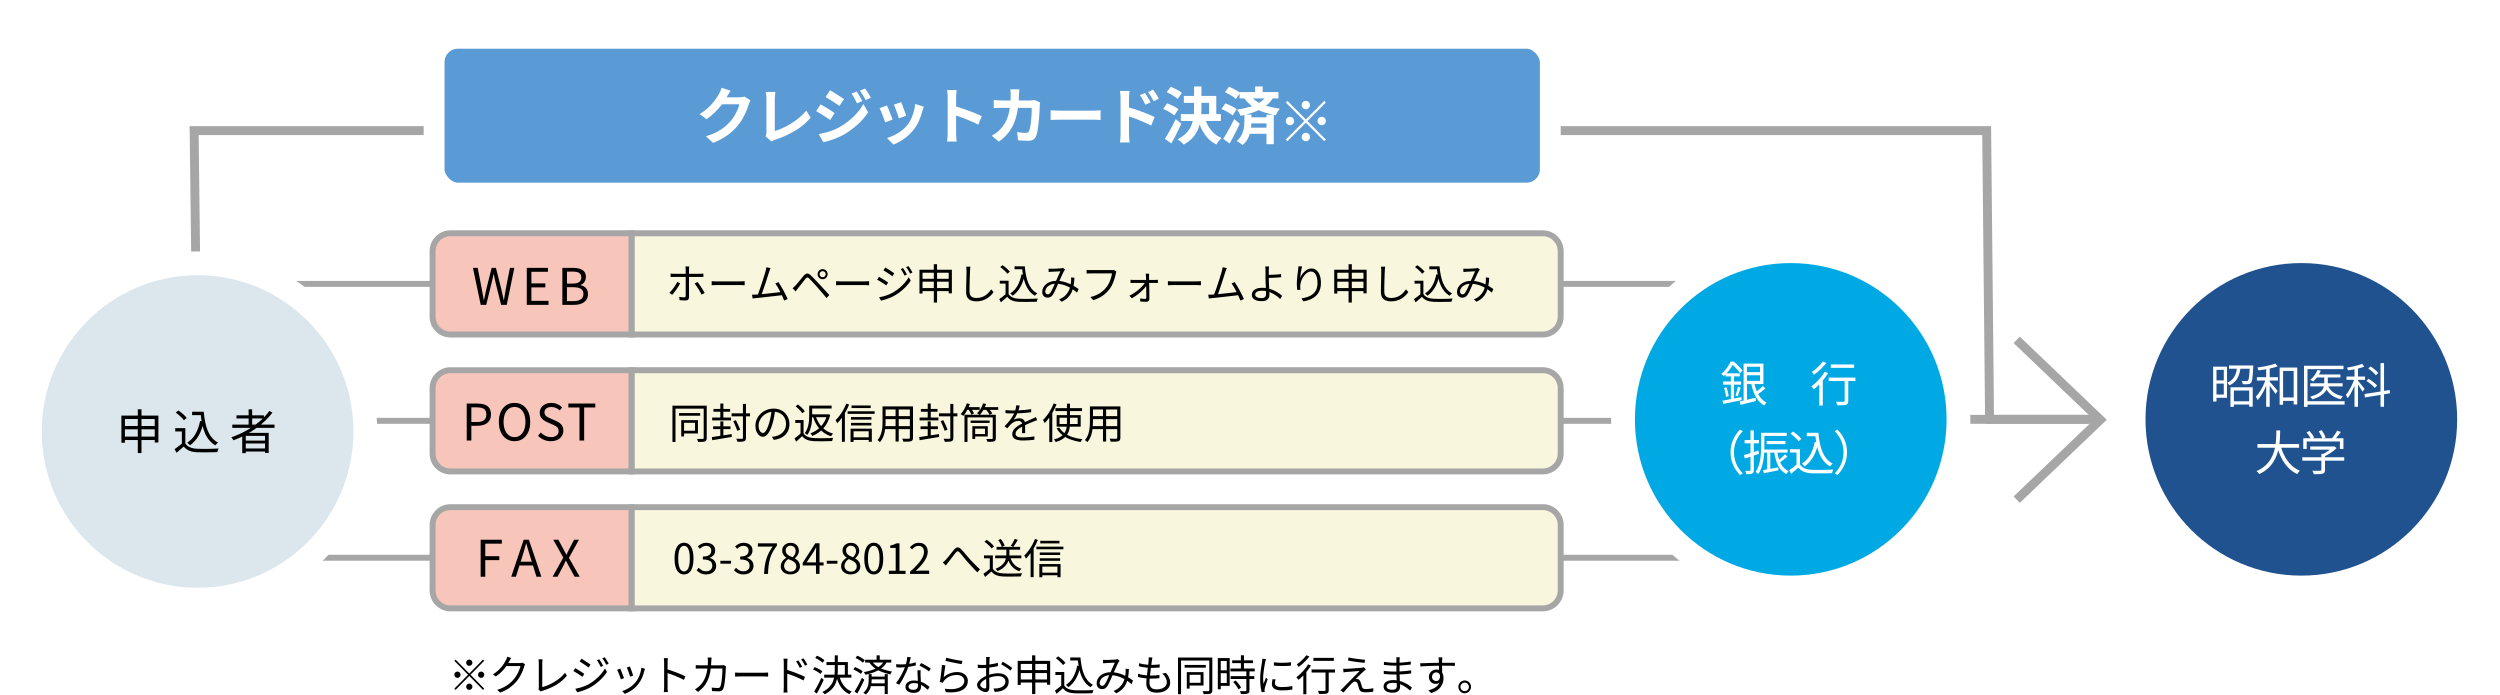 <?xml version="1.0" encoding="UTF-8"?>
<svg id="_レイヤー_2" data-name="レイヤー 2" xmlns="http://www.w3.org/2000/svg" xmlns:xlink="http://www.w3.org/1999/xlink" viewBox="0 0 840 233.37">
  <defs>
    <style>
      .cls-1 {
        fill: #5b9bd5;
        filter: url(#drop-shadow-4);
        stroke-width: 7px;
      }

      .cls-1, .cls-2, .cls-3, .cls-4, .cls-5, .cls-6, .cls-7, .cls-8 {
        stroke-miterlimit: 10;
      }

      .cls-1, .cls-3, .cls-7, .cls-8 {
        stroke: #fff;
      }

      .cls-2, .cls-4 {
        fill: none;
      }

      .cls-2, .cls-4, .cls-5, .cls-6 {
        stroke: #a6a6a6;
      }

      .cls-2, .cls-5, .cls-6 {
        stroke-width: 2px;
      }

      .cls-9 {
        fill: #fff;
      }

      .cls-3 {
        fill: #dbe7ed;
        filter: url(#drop-shadow-1);
      }

      .cls-3, .cls-7, .cls-8 {
        stroke-width: 8px;
      }

      .cls-4 {
        stroke-width: 3px;
      }

      .cls-5 {
        fill: #f7c5ba;
      }

      .cls-6 {
        fill: #f9f6de;
      }

      .cls-7 {
        fill: #00a9e4;
        filter: url(#drop-shadow-3);
      }

      .cls-8 {
        fill: #1f528e;
        filter: url(#drop-shadow-2);
      }
    </style>
    <filter id="drop-shadow-1" x="0" y="78.36" width="132.96" height="133.44" filterUnits="userSpaceOnUse">
      <feOffset dx="0" dy="0"/>
      <feGaussianBlur result="blur" stdDeviation="2"/>
      <feFlood flood-color="#000" flood-opacity=".53"/>
      <feComposite in2="blur" operator="in"/>
      <feComposite in="SourceGraphic"/>
    </filter>
    <filter id="drop-shadow-2" x="706.56" y="74.04" width="133.44" height="133.44" filterUnits="userSpaceOnUse">
      <feOffset dx="0" dy="0"/>
      <feGaussianBlur result="blur-2" stdDeviation="2"/>
      <feFlood flood-color="#000" flood-opacity=".53"/>
      <feComposite in2="blur-2" operator="in"/>
      <feComposite in="SourceGraphic"/>
    </filter>
    <filter id="drop-shadow-3" x="535.2" y="74.04" width="132.96" height="133.44" filterUnits="userSpaceOnUse">
      <feOffset dx="0" dy="0"/>
      <feGaussianBlur result="blur-3" stdDeviation="2"/>
      <feFlood flood-color="#000" flood-opacity=".53"/>
      <feComposite in2="blur-3" operator="in"/>
      <feComposite in="SourceGraphic"/>
    </filter>
    <filter id="drop-shadow-4" x="133.32" y="0" width="400.32" height="77.76" filterUnits="userSpaceOnUse">
      <feOffset dx="0" dy="0"/>
      <feGaussianBlur result="blur-4" stdDeviation="3"/>
      <feFlood flood-color="#000" flood-opacity=".53"/>
      <feComposite in2="blur-4" operator="in"/>
      <feComposite in="SourceGraphic"/>
    </filter>
  </defs>
  <g id="_レイヤー_1-2" data-name="レイヤー 1">
    <g>
      <g>
        <line class="cls-2" x1="87.5" y1="95.39" x2="578.25" y2="95.39"/>
        <line class="cls-4" x1="611.17" y1="140.9" x2="669.02" y2="140.9"/>
        <line class="cls-2" x1="85.51" y1="141.4" x2="611.17" y2="141.4"/>
        <line class="cls-2" x1="90.5" y1="187.4" x2="578.25" y2="187.4"/>
      </g>
      <g>
        <path class="cls-6" d="M212.19,78.38h306.2c3.31,0,6,2.69,6,6v22.01c0,3.31-2.69,6-6,6H212.19v-34.01h0Z"/>
        <path class="cls-5" d="M145.36,78.38h60.83c3.31,0,6,2.69,6,6v22.01c0,3.31-2.69,6-6,6h-60.83v-34.01h0Z" transform="translate(357.54 190.77) rotate(180)"/>
      </g>
      <g>
        <path class="cls-6" d="M212.19,124.39h306.2c3.31,0,6,2.69,6,6v22.01c0,3.31-2.69,6-6,6H212.19v-34.01h0Z"/>
        <path class="cls-5" d="M145.36,124.39h60.83c3.31,0,6,2.69,6,6v22.01c0,3.31-2.69,6-6,6h-60.83v-34.01h0Z" transform="translate(357.54 282.79) rotate(180)"/>
      </g>
      <g>
        <path class="cls-6" d="M212.19,170.4h306.2c3.31,0,6,2.69,6,6v22.01c0,3.31-2.69,6-6,6H212.19v-34.01h0Z"/>
        <path class="cls-5" d="M145.36,170.4h60.83c3.31,0,6,2.69,6,6v22.01c0,3.31-2.69,6-6,6h-60.83v-34.01h0Z" transform="translate(357.54 374.81) rotate(180)"/>
      </g>
      <g>
        <polyline class="cls-4" points="66.06 112.39 65.23 43.88 667.52 43.88 668.49 140.9 701.94 140.9"/>
        <polyline class="cls-4" points="677.61 114.19 705.7 141.04 677.61 167.89"/>
        <line class="cls-4" x1="669.02" y1="140.9" x2="705.93" y2="140.9"/>
      </g>
      <ellipse class="cls-3" cx="66.39" cy="144.98" rx="56.36" ry="56.51"/>
      <ellipse class="cls-8" cx="773.25" cy="140.9" rx="56.36" ry="56.51"/>
      <ellipse class="cls-7" cx="601.69" cy="140.9" rx="56.36" ry="56.51"/>
      <g>
        <rect class="cls-1" x="145.86" y="12.87" width="375.04" height="52.01" rx="8" ry="8"/>
        <g>
          <path class="cls-9" d="M245.47,30.49c-.25.36-.49.75-.72,1.16-.23.41-.41.73-.54.95-.47.83-1.04,1.69-1.72,2.58s-1.45,1.75-2.32,2.59c-.87.84-1.79,1.6-2.76,2.29l-2.33-1.72c.91-.57,1.71-1.15,2.4-1.74.69-.59,1.29-1.18,1.8-1.77.51-.59.94-1.15,1.31-1.7.36-.55.68-1.03.94-1.46.16-.26.34-.6.52-1.03s.32-.8.41-1.15l3.01.99ZM252.19,33.76c-.11.19-.23.42-.35.69-.12.27-.23.54-.33.8-.18.61-.43,1.3-.75,2.08-.32.78-.72,1.59-1.19,2.42-.47.84-1.02,1.64-1.64,2.41-.99,1.19-2.14,2.27-3.45,3.23s-2.94,1.84-4.87,2.61l-2.43-2.2c1.4-.41,2.61-.89,3.63-1.43,1.02-.54,1.9-1.12,2.66-1.73.75-.61,1.43-1.27,2.02-1.96.48-.54.92-1.15,1.32-1.83.4-.68.74-1.36,1.03-2.04s.48-1.27.58-1.78h-6.94l.95-2.34h5.89c.32,0,.64-.02.96-.06s.6-.1.83-.19l2.1,1.31Z"/>
          <path class="cls-9" d="M257.25,45.82c.12-.26.2-.49.23-.68s.04-.41.04-.66v-11.23c0-.26,0-.54-.03-.83-.02-.29-.05-.57-.08-.84-.03-.27-.07-.5-.11-.69h3.23c-.05.4-.1.79-.14,1.18s-.06.78-.06,1.18v10.78c.84-.25,1.73-.59,2.69-1.03.95-.44,1.92-.95,2.88-1.55.97-.6,1.88-1.26,2.74-1.98.86-.72,1.62-1.49,2.28-2.3l1.46,2.34c-1.4,1.7-3.13,3.17-5.2,4.4s-4.32,2.26-6.75,3.06c-.14.05-.32.12-.54.21-.22.08-.45.2-.68.35l-1.96-1.7Z"/>
          <path class="cls-9" d="M275.71,35.07c.34.18.73.4,1.17.66.44.26.88.53,1.32.8.44.27.86.53,1.25.79.39.26.72.48.98.67l-1.5,2.32c-.3-.21-.65-.44-1.04-.7-.39-.26-.8-.53-1.24-.81-.43-.28-.86-.54-1.28-.8-.42-.26-.8-.47-1.14-.65l1.48-2.28ZM275.08,45.06c.77-.14,1.55-.31,2.35-.52.8-.21,1.59-.46,2.37-.76.78-.3,1.55-.65,2.29-1.07,1.17-.66,2.26-1.41,3.27-2.24,1.01-.83,1.92-1.71,2.73-2.64.81-.93,1.48-1.9,2.02-2.89l1.59,2.82c-.95,1.44-2.13,2.79-3.53,4.07-1.41,1.28-2.96,2.41-4.65,3.39-.7.39-1.47.76-2.31,1.11-.84.35-1.66.65-2.46.9-.8.25-1.51.43-2.11.54l-1.55-2.71ZM278.89,30.34c.34.18.73.4,1.15.66.43.26.86.54,1.3.82.44.28.86.55,1.26.81.4.26.73.48.99.67l-1.53,2.28c-.29-.19-.63-.42-1.02-.68-.39-.26-.8-.53-1.24-.81-.43-.28-.86-.54-1.28-.8-.42-.26-.79-.48-1.12-.67l1.48-2.28ZM287.85,30.74c.19.29.4.62.63,1,.23.38.45.76.67,1.14.22.38.41.74.58,1.07l-1.79.77c-.21-.44-.4-.84-.58-1.19-.18-.35-.37-.7-.57-1.04-.2-.34-.42-.68-.67-1.03l1.73-.73ZM290.67,29.74c.22.26.45.58.68.95.23.37.46.75.68,1.12.22.37.41.71.58,1.02l-1.75.79c-.22-.43-.43-.81-.63-1.16-.2-.35-.4-.68-.61-.99-.21-.32-.44-.65-.7-.99l1.75-.73Z"/>
          <path class="cls-9" d="M298.01,35.44c.14.26.29.6.46,1.02s.35.85.53,1.31c.18.46.35.9.52,1.33s.31.79.4,1.08l-2.51.95c-.08-.28-.2-.64-.36-1.08-.16-.44-.33-.91-.52-1.4-.19-.49-.37-.94-.55-1.36-.17-.41-.32-.73-.44-.95l2.47-.89ZM310.39,35.86c-.11.33-.2.61-.28.85-.08.24-.15.46-.22.66-.26,1.05-.62,2.1-1.07,3.14-.45,1.04-1.03,2.02-1.73,2.93-.96,1.24-2.05,2.3-3.27,3.16s-2.43,1.52-3.64,1.98l-2.16-2.22c.76-.21,1.55-.51,2.39-.92.84-.41,1.65-.9,2.43-1.48s1.46-1.22,2.02-1.93c.47-.59.88-1.27,1.25-2.04.36-.77.67-1.59.91-2.47.24-.88.4-1.74.48-2.6l2.88.93ZM302.79,34.34c.1.22.22.54.38.94.16.41.33.84.5,1.31s.34.9.47,1.32c.14.41.25.74.33.97l-2.47.87c-.05-.26-.15-.59-.29-.99s-.29-.83-.45-1.27-.33-.88-.49-1.3-.31-.76-.43-1.04l2.45-.81Z"/>
          <path class="cls-9" d="M318.42,44.66v-11.92c0-.36-.02-.77-.05-1.24s-.09-.88-.15-1.24h3.21c-.04.36-.08.76-.12,1.19-.04.44-.06.87-.06,1.29v11.92c0,.19,0,.47.02.82.01.35.04.71.08,1.09.04.37.07.7.08.99h-3.21c.06-.41.1-.9.14-1.45.04-.55.06-1.04.06-1.45ZM320.63,35.63c.69.18,1.46.41,2.31.69.85.28,1.71.58,2.58.9.86.32,1.68.63,2.44.94s1.4.6,1.91.86l-1.17,2.86c-.58-.3-1.22-.61-1.92-.92-.7-.31-1.41-.61-2.13-.9-.72-.29-1.43-.56-2.12-.81-.69-.25-1.32-.47-1.89-.66v-2.96Z"/>
          <path class="cls-9" d="M342.49,30.03c-.03.23-.05.54-.07.91s-.04.68-.05.93c-.05,2.06-.23,3.89-.52,5.48s-.7,3.01-1.24,4.24-1.22,2.33-2.04,3.31c-.82.97-1.81,1.87-2.95,2.68l-2.39-1.95c.43-.25.88-.54,1.37-.88.49-.34.93-.72,1.33-1.15.67-.66,1.24-1.39,1.71-2.19.47-.79.84-1.66,1.12-2.61s.49-1.99.63-3.12c.14-1.13.21-2.38.21-3.75,0-.15,0-.35-.02-.59s-.03-.48-.05-.72c-.02-.23-.04-.44-.07-.6h3.03ZM349.49,34.47c-.03.17-.06.36-.09.58-.03.22-.05.39-.05.52-.01.44-.04,1.01-.07,1.7-.03.69-.08,1.43-.14,2.23-.06.79-.14,1.59-.23,2.37-.09.79-.2,1.52-.32,2.19-.12.67-.27,1.22-.45,1.65-.22.52-.54.92-.96,1.19s-.99.4-1.7.4c-.59,0-1.18-.02-1.77-.05-.59-.03-1.14-.07-1.65-.11l-.31-2.78c.51.1,1.02.17,1.53.22s.96.07,1.36.07c.34,0,.6-.06.76-.18s.3-.3.41-.55c.11-.28.21-.64.31-1.1.1-.46.18-.97.25-1.53.07-.57.13-1.15.17-1.76.05-.61.08-1.2.1-1.77.02-.57.03-1.08.03-1.52h-10.06c-.34,0-.77,0-1.28.01-.51,0-.99.03-1.44.07v-2.71c.44.04.91.08,1.4.1.49.03.93.04,1.32.04h9.54c.26,0,.52-.01.79-.04.27-.03.52-.06.75-.1l1.79.87Z"/>
          <path class="cls-9" d="M353,37.06c.25.01.56.03.95.05.38.02.79.04,1.21.05.42.01.81.02,1.16.02h11.06c.48,0,.93-.02,1.36-.05.43-.03.78-.06,1.05-.07v3.25c-.23-.01-.58-.03-1.05-.06-.47-.03-.92-.04-1.36-.04h-11.06c-.59,0-1.19.01-1.81.03s-1.12.04-1.5.07v-3.25Z"/>
          <path class="cls-9" d="M376.51,44.97v-11.92c0-.37-.02-.79-.05-1.26s-.09-.88-.15-1.24h3.21c-.04.36-.08.76-.12,1.2-.04.44-.06.88-.06,1.31v11.92c0,.18,0,.45.03.8.02.35.05.71.08,1.09s.07.7.09.99h-3.23c.07-.4.12-.88.15-1.44s.05-1.04.05-1.44ZM378.73,35.92c.69.18,1.45.41,2.3.69.84.28,1.7.59,2.57.91.87.33,1.68.64,2.45.95.77.31,1.4.59,1.9.84l-1.15,2.88c-.59-.32-1.24-.63-1.94-.93-.7-.3-1.41-.6-2.13-.9-.72-.3-1.43-.57-2.11-.82-.69-.25-1.31-.46-1.87-.64v-2.98ZM384.73,31.24c.19.28.4.6.64.97s.46.75.67,1.12c.21.37.4.72.57,1.04l-1.79.81c-.19-.44-.38-.84-.57-1.18-.19-.35-.37-.68-.57-1.01-.19-.32-.42-.67-.68-1.03l1.73-.73ZM387.43,30.1c.21.28.43.59.67.95.24.36.47.72.7,1.09.23.37.41.71.57,1.03l-1.73.85c-.22-.44-.43-.83-.63-1.17-.2-.34-.4-.66-.6-.97-.2-.31-.43-.63-.69-.96l1.71-.81Z"/>
          <path class="cls-9" d="M390.82,36.62l1.32-1.89c.44.15.9.34,1.38.56.48.22.94.46,1.38.7s.8.49,1.07.73l-1.42,2.07c-.25-.23-.58-.49-1.01-.76-.43-.27-.88-.53-1.35-.78s-.93-.46-1.37-.64ZM391.4,46.67c.34-.54.73-1.17,1.15-1.9.43-.73.86-1.5,1.29-2.31.43-.81.83-1.63,1.2-2.45l1.9,1.55c-.34.73-.7,1.49-1.08,2.26-.38.77-.76,1.53-1.14,2.26-.38.73-.77,1.44-1.15,2.13l-2.16-1.55ZM392.02,30.97l1.34-1.82c.43.17.88.37,1.35.6.47.24.93.48,1.36.73.43.25.78.5,1.04.75l-1.42,2.03c-.25-.25-.58-.51-.99-.79-.41-.28-.86-.55-1.33-.81-.47-.26-.92-.49-1.35-.68ZM401.21,29.06h2.47v7.25c0,1.12-.06,2.25-.19,3.38-.12,1.13-.38,2.23-.77,3.31-.39,1.07-.99,2.08-1.78,3.03-.8.95-1.87,1.8-3.21,2.56-.15-.18-.35-.38-.59-.6-.24-.22-.49-.44-.75-.65s-.5-.38-.72-.51c1.26-.68,2.27-1.42,3.01-2.23.74-.81,1.29-1.66,1.66-2.57.36-.9.6-1.84.71-2.81.11-.97.16-1.94.16-2.92v-7.23ZM396.76,38.34h13.45v2.32h-13.45v-2.32ZM397.77,32.23h10.9v7.11h-2.43v-4.77h-8.47v-2.34ZM404.82,39.65c.44,1.51,1.13,2.85,2.07,4.04.94,1.19,2.12,2.09,3.55,2.69-.19.15-.4.36-.62.61-.22.26-.43.52-.63.8-.2.28-.36.53-.48.77-1.59-.79-2.88-1.9-3.87-3.33-.99-1.43-1.76-3.1-2.31-5.03l2.29-.56Z"/>
          <path class="cls-9" d="M410.4,36.62l1.32-1.89c.44.15.9.34,1.38.56.48.22.94.46,1.38.7.44.25.8.49,1.07.73l-1.42,2.07c-.25-.23-.58-.49-1.01-.76-.43-.27-.88-.53-1.35-.78-.47-.25-.93-.46-1.37-.64ZM411,46.67c.34-.54.73-1.17,1.15-1.9.43-.73.86-1.5,1.3-2.31.44-.81.85-1.63,1.24-2.45l1.87,1.55c-.34.73-.7,1.49-1.08,2.26-.38.77-.76,1.53-1.15,2.27-.39.74-.78,1.45-1.16,2.12l-2.16-1.55ZM411.59,30.97l1.34-1.82c.43.17.88.37,1.35.6.47.24.93.48,1.36.73s.78.5,1.04.75l-1.42,2.03c-.25-.25-.58-.51-.99-.79s-.86-.55-1.33-.81c-.47-.26-.92-.49-1.35-.68ZM418.12,38.49h2.35v2.47c0,.54-.03,1.14-.1,1.81-.07.67-.2,1.36-.4,2.08-.2.72-.49,1.41-.89,2.08s-.92,1.27-1.58,1.79c-.15-.12-.34-.27-.58-.45s-.47-.34-.72-.51c-.25-.17-.47-.29-.66-.37.56-.47,1.02-.98,1.37-1.54.35-.56.61-1.14.77-1.73.16-.59.28-1.17.34-1.73.06-.56.09-1.06.09-1.5v-2.4ZM425.46,32.21l2.31.64c-.69,1.15-1.59,2.12-2.71,2.91-1.12.79-2.38,1.44-3.78,1.94-1.4.5-2.88.91-4.45,1.22-.07-.18-.17-.4-.31-.67s-.28-.54-.43-.8c-.15-.26-.3-.47-.43-.62,1.45-.21,2.83-.5,4.13-.88,1.3-.38,2.44-.88,3.43-1.49.99-.61,1.74-1.36,2.25-2.25ZM416.5,30.93h13.06v2.13h-13.06v-2.13ZM420,32.02c.86,1.04,1.82,1.85,2.85,2.43,1.04.59,2.16,1.03,3.36,1.33,1.2.3,2.48.54,3.84.74-.26.28-.52.62-.77,1.04s-.44.82-.57,1.2c-1.42-.28-2.76-.62-4.04-1.05-1.28-.42-2.48-1.01-3.6-1.77-1.12-.76-2.15-1.78-3.1-3.07l2.02-.85ZM419.48,39.42h7.23v2.05h-7.23v-2.05ZM419.5,42.9h7.27v2.05h-7.27v-2.05ZM421.73,29.06h2.53v2.8h-2.53v-2.8ZM425.54,38.55h2.45v9.91h-2.45v-9.91Z"/>
          <path class="cls-9" d="M438.76,40.12l6.18-6.22.54.55-6.18,6.22,6.18,6.22-.54.55-6.18-6.22-6.2,6.24-.54-.55,6.2-6.24-6.18-6.22.54-.55,6.18,6.22ZM434.83,40.66c0,.39-.14.72-.41,1s-.61.41-.99.41-.72-.14-.99-.41c-.28-.28-.41-.61-.41-1s.14-.72.41-1c.27-.28.6-.41.99-.41s.72.14.99.41c.27.28.41.61.41,1ZM438.76,36.71c-.39,0-.72-.14-.99-.41-.27-.28-.41-.61-.41-1s.14-.72.41-1,.61-.41.99-.41.72.14.99.41.41.61.41,1-.14.72-.41,1c-.27.28-.61.41-.99.41ZM438.76,44.62c.39,0,.72.14.99.41.27.28.41.61.41,1s-.14.72-.41,1-.61.41-.99.41-.72-.14-.99-.41-.41-.61-.41-1,.14-.72.41-1c.27-.28.61-.41.99-.41ZM442.69,40.66c0-.39.14-.72.41-1,.27-.28.6-.41.99-.41s.72.14.99.41c.27.28.41.61.41,1s-.14.72-.41,1-.61.41-.99.41-.72-.14-.99-.41c-.28-.28-.41-.61-.41-1Z"/>
        </g>
      </g>
      <g>
        <path class="cls-9" d="M581.46,151.97c0-1.05.13-2.02.39-2.93s.63-1.75,1.11-2.54,1.03-1.5,1.67-2.15l.95.5c-.6.63-1.13,1.31-1.58,2.06-.45.74-.79,1.53-1.03,2.37s-.36,1.74-.36,2.7.12,1.85.36,2.69c.24.84.58,1.63,1.03,2.37.45.74.97,1.42,1.58,2.06l-.95.5c-.64-.66-1.19-1.38-1.67-2.16s-.85-1.62-1.11-2.54c-.26-.91-.39-1.89-.39-2.92Z"/>
        <path class="cls-9" d="M585.96,152.91c.61-.18,1.36-.41,2.23-.68.87-.27,1.76-.55,2.66-.84l.18,1.1c-.83.28-1.66.55-2.5.83-.84.28-1.6.52-2.27.74l-.3-1.15ZM586.18,147.84h4.82v1.12h-4.82v-1.12ZM588.17,144.62h1.11v13.31c0,.32-.04.57-.12.75-.08.18-.22.32-.42.42-.19.1-.45.16-.76.19-.32.03-.73.04-1.24.03-.01-.14-.05-.32-.12-.54-.07-.22-.14-.41-.22-.58.34.01.65.02.93.02.28,0,.47,0,.56,0,.1,0,.16-.02.21-.06.04-.04.06-.11.06-.23v-13.31ZM591.72,145.41h1.11v4.58c0,.68-.02,1.42-.07,2.22-.05.8-.14,1.62-.28,2.46s-.34,1.65-.61,2.43c-.27.78-.62,1.51-1.06,2.17-.06-.07-.15-.15-.27-.24-.12-.09-.23-.17-.35-.25s-.22-.14-.3-.18c.41-.63.74-1.31.99-2.04.25-.73.44-1.48.56-2.24s.2-1.51.23-2.26c.03-.74.05-1.43.05-2.07v-4.58ZM592.21,145.41h8.13v1.06h-8.13v-1.06ZM592.38,157.95c.65-.11,1.42-.24,2.32-.41s1.82-.34,2.77-.52l.1.98c-.87.19-1.73.37-2.59.54-.86.17-1.63.33-2.32.48l-.27-1.07ZM592.42,151.04h8.21v1.04h-8.21v-1.04ZM593.61,148.18h6.3v1.04h-6.3v-1.04ZM593.75,151.66h1.08v6.45l-1.08.13v-6.58ZM597.13,151.66c.16,1.06.39,2.02.7,2.9s.72,1.64,1.24,2.27c.52.63,1.17,1.12,1.94,1.46-.1.07-.19.17-.29.29-.1.12-.19.24-.27.36s-.15.24-.21.34c-.83-.42-1.52-.98-2.07-1.7-.55-.71-.99-1.56-1.31-2.54-.32-.98-.58-2.06-.76-3.26l1.02-.14ZM599.77,152.64l.81.75c-.44.38-.9.78-1.41,1.18s-.97.73-1.39,1l-.62-.62c.28-.2.57-.44.89-.7.32-.27.63-.54.94-.82s.57-.54.78-.78Z"/>
        <path class="cls-9" d="M604.79,156.06c.38.59.91,1.02,1.59,1.31.68.29,1.48.45,2.4.48.44.02.96.03,1.58.04s1.27,0,1.96,0c.68-.01,1.34-.03,1.98-.05.64-.02,1.19-.05,1.67-.08-.05.09-.11.2-.16.35-.05.15-.1.3-.14.46-.04.15-.07.29-.1.41-.43.02-.95.04-1.54.05-.59.01-1.21.02-1.85.02s-1.25,0-1.85,0-1.12-.01-1.55-.02c-1.04-.04-1.93-.21-2.66-.51s-1.36-.77-1.87-1.41c-.38.34-.77.69-1.18,1.03-.4.35-.82.7-1.26,1.06l-.62-1.23c.38-.26.79-.55,1.23-.89.44-.34.87-.67,1.28-1.02h1.08ZM604.79,150.93v5.66h-1.16v-4.54h-2.23v-1.12h3.39ZM601.58,145.71l.88-.72c.35.22.71.48,1.07.78s.69.59.99.89c.3.3.55.58.74.83l-.95.8c-.16-.26-.39-.54-.69-.85s-.63-.62-.99-.92c-.36-.3-.7-.57-1.04-.81ZM609.74,148.51l1.23.19c-.37,1.81-.94,3.39-1.69,4.72-.76,1.33-1.73,2.43-2.92,3.28-.05-.07-.14-.17-.25-.28-.11-.11-.23-.22-.36-.34-.13-.11-.24-.21-.33-.28,1.18-.75,2.11-1.74,2.81-2.98.7-1.24,1.2-2.68,1.52-4.32ZM607.07,145.42h3.34v1.14h-3.34v-1.14ZM609.68,145.42h1.3c.11,1.22.26,2.37.48,3.45.21,1.08.51,2.07.88,2.96.38.89.85,1.67,1.42,2.34s1.25,1.22,2.04,1.63c-.1.05-.2.13-.32.24-.12.11-.23.22-.34.34-.11.12-.2.22-.28.32-.81-.47-1.5-1.06-2.08-1.77-.58-.71-1.06-1.52-1.44-2.43s-.68-1.91-.91-3.01-.39-2.26-.51-3.5h-.25v-.58Z"/>
        <path class="cls-9" d="M620.59,151.97c0,1.03-.13,2.01-.39,2.92-.26.91-.63,1.76-1.11,2.54-.48.78-1.03,1.5-1.67,2.16l-.95-.5c.6-.64,1.13-1.33,1.57-2.06.45-.74.79-1.53,1.03-2.37.24-.84.36-1.74.36-2.69s-.12-1.86-.36-2.7c-.24-.84-.58-1.63-1.03-2.37-.45-.74-.97-1.43-1.57-2.06l.95-.5c.64.65,1.19,1.37,1.67,2.15.48.78.85,1.63,1.11,2.54s.39,1.88.39,2.93Z"/>
      </g>
      <g>
        <path class="cls-9" d="M743.61,123.2h1.13v11.71h-1.13v-11.71ZM744.21,123.2h4.07v10.46h-4.07v-1.09h2.98v-8.29h-2.98v-1.09ZM744.23,127.81h3.47v1.09h-3.47v-1.09ZM751.68,123.17h1.18c-.06.67-.17,1.32-.32,1.94-.15.62-.36,1.21-.64,1.76-.28.55-.64,1.05-1.1,1.49-.46.44-1.03.82-1.73,1.14-.06-.14-.17-.3-.31-.47-.14-.18-.28-.32-.41-.42.63-.27,1.14-.59,1.54-.98.4-.38.73-.81.97-1.29.24-.47.43-.98.55-1.52.12-.54.21-1.09.26-1.66ZM748.94,122.79h7.56v1.1h-7.56v-1.1ZM749.43,130.13h7.48v6.51h-1.19v-5.42h-5.14v5.49h-1.15v-6.58ZM750.01,134.83h6.3v1.1h-6.3v-1.1ZM755.95,122.79h1.16c0,.26,0,.43-.02.51-.06,1.17-.13,2.12-.19,2.85s-.14,1.28-.23,1.67c-.09.39-.2.66-.34.82-.14.15-.28.26-.44.32s-.34.11-.55.13c-.19.02-.45.03-.78.03s-.67-.01-1.02-.03c-.01-.17-.05-.36-.11-.57s-.14-.39-.24-.55c.35.04.68.07.98.07.3,0,.52,0,.64,0,.14,0,.24-.01.31-.03.07-.02.14-.07.21-.14.1-.11.18-.33.25-.67.07-.34.14-.85.2-1.54.06-.68.12-1.57.16-2.67v-.21Z"/>
        <path class="cls-9" d="M761.38,127.14l.84.29c-.19.63-.42,1.27-.68,1.93-.27.66-.56,1.3-.88,1.93-.32.63-.66,1.21-1.01,1.75-.35.54-.71,1-1.07,1.38-.06-.17-.16-.36-.29-.58s-.25-.39-.36-.54c.34-.34.68-.75,1.02-1.22.34-.47.66-.99.97-1.54.31-.55.59-1.12.84-1.7.25-.58.46-1.14.63-1.69ZM758.31,126.74h7.09v1.12h-7.09v-1.12ZM764.5,122.15l.8.94c-.56.21-1.21.41-1.94.58-.73.18-1.49.33-2.27.46s-1.54.23-2.27.32c-.02-.14-.07-.3-.14-.48-.07-.18-.14-.34-.2-.48.7-.1,1.43-.21,2.18-.34.75-.13,1.47-.29,2.14-.46.67-.17,1.24-.35,1.71-.54ZM761.44,123.34h1.18v13.34h-1.18v-13.34ZM762.54,128.18c.1.1.24.25.43.46s.4.45.64.72c.23.27.46.53.69.8.23.27.43.51.61.73.18.22.31.38.38.49l-.73.99c-.13-.21-.31-.49-.54-.82-.23-.33-.48-.68-.75-1.04-.26-.36-.52-.7-.76-1.02-.24-.31-.44-.56-.57-.74l.6-.58ZM765.96,123.49h5.92v12.4h-1.21v-11.25h-3.55v11.36h-1.16v-12.51ZM766.39,133.54h4.95v1.15h-4.95v-1.15Z"/>
        <path class="cls-9" d="M774.14,122.88h13.27v1.15h-12.09v12.67h-1.18v-13.82ZM774.89,134.8h12.89v1.15h-12.89v-1.15ZM778.66,124.29l1.13.27c-.29.73-.66,1.41-1.12,2.04s-.95,1.17-1.46,1.61c-.07-.05-.17-.12-.29-.2s-.25-.16-.37-.23c-.13-.07-.24-.13-.33-.18.52-.39,1-.89,1.43-1.47.44-.59.77-1.2,1.02-1.84ZM780.96,126.18h1.18v2.54c0,.48-.06.97-.18,1.46-.12.49-.36.98-.72,1.46s-.88.94-1.57,1.37-1.6.82-2.72,1.18c-.05-.08-.12-.18-.21-.3-.09-.11-.17-.22-.26-.33-.09-.11-.18-.2-.28-.27,1.08-.3,1.94-.63,2.58-1,.64-.37,1.11-.76,1.42-1.17.31-.41.52-.82.61-1.23s.14-.8.14-1.18v-2.53ZM776.25,128.77h10.87v1.06h-10.87v-1.06ZM778.34,125.81h8.03v1.02h-8.03v-1.02ZM782.14,129.44c.39.99,1.02,1.79,1.88,2.41s1.92,1.04,3.2,1.29c-.13.12-.26.27-.4.47-.14.2-.25.38-.33.54-1.35-.32-2.47-.85-3.36-1.59-.9-.74-1.57-1.7-2.01-2.89l1.03-.22Z"/>
        <path class="cls-9" d="M791.18,126.94l.75.32c-.16.57-.36,1.15-.59,1.75-.23.6-.48,1.2-.76,1.79-.27.59-.56,1.15-.86,1.66-.3.52-.61.96-.91,1.32-.06-.16-.16-.35-.28-.56s-.24-.39-.34-.54c.3-.32.59-.7.87-1.15.29-.45.56-.93.84-1.46.27-.52.52-1.05.74-1.59.22-.54.4-1.05.54-1.54ZM788.42,126.51h6.22v1.12h-6.22v-1.12ZM793.66,122.23l.73.96c-.49.19-1.04.37-1.65.53-.62.16-1.25.3-1.91.42-.66.12-1.29.23-1.91.31-.02-.13-.07-.28-.14-.46-.07-.18-.14-.34-.2-.46.59-.11,1.21-.22,1.84-.35s1.23-.27,1.8-.44c.57-.17,1.05-.33,1.44-.5ZM791.11,123.33h1.18v13.36h-1.18v-13.36ZM792.21,127.84c.11.12.27.31.49.57.22.26.45.54.69.85.24.3.47.59.68.86.21.27.35.47.44.58l-.73.93c-.1-.19-.24-.44-.42-.74-.19-.3-.39-.62-.6-.95-.22-.33-.42-.64-.62-.93-.2-.29-.35-.51-.47-.66l.56-.51ZM794.45,132.4l8.46-1.36.18,1.1-8.46,1.41-.17-1.15ZM795.11,127.98l.75-.7c.34.2.69.44,1.07.7.37.27.72.54,1.03.81.32.27.57.53.76.76l-.8.78c-.19-.23-.44-.49-.76-.78s-.65-.56-1.01-.84c-.36-.28-.71-.52-1.05-.74ZM795.74,123.81l.76-.7c.32.2.64.43.98.69s.64.52.93.78.52.51.7.74l-.83.77c-.16-.21-.38-.46-.66-.73-.28-.27-.59-.54-.92-.82-.33-.27-.65-.51-.97-.73ZM799.86,121.98h1.18v14.7h-1.18v-14.7Z"/>
        <path class="cls-9" d="M764.85,144.62h1.29c0,.69-.02,1.46-.06,2.31-.04.85-.12,1.73-.25,2.64-.13.91-.34,1.83-.63,2.75-.29.92-.7,1.81-1.21,2.67-.51.86-1.17,1.66-1.96,2.39-.8.74-1.77,1.37-2.93,1.9-.1-.16-.23-.33-.41-.52-.18-.19-.34-.34-.5-.47,1.12-.49,2.07-1.08,2.84-1.76.77-.68,1.4-1.43,1.89-2.24.49-.81.86-1.65,1.13-2.51.26-.86.45-1.73.56-2.58.11-.86.17-1.68.2-2.46.03-.78.04-1.49.04-2.13ZM758.5,149.2h14v1.23h-14v-1.23ZM766.25,149.7c.36,1.29.83,2.49,1.42,3.61.59,1.11,1.31,2.09,2.16,2.92.85.83,1.83,1.48,2.92,1.95-.1.09-.2.19-.31.33-.11.13-.22.27-.33.41-.11.14-.19.27-.26.38-1.15-.55-2.16-1.29-3.03-2.19-.87-.91-1.62-1.96-2.23-3.17-.61-1.21-1.12-2.52-1.53-3.95l1.18-.29Z"/>
        <path class="cls-9" d="M773.58,153.65h14.08v1.14h-14.08v-1.14ZM773.9,147.26h13.49v3.58h-1.19v-2.5h-11.15v2.5h-1.15v-3.58ZM775,145.26l1-.46c.31.33.61.7.9,1.11.29.41.5.78.63,1.1l-1.05.53c-.13-.31-.33-.68-.62-1.1-.29-.43-.57-.82-.86-1.17ZM776.25,150.02h7.89v1.06h-7.89v-1.06ZM779.99,152.5h1.21v5.39c0,.36-.06.64-.17.83-.11.19-.32.34-.61.43-.29.09-.67.14-1.14.16-.47.02-1.07.03-1.81.03-.04-.17-.11-.37-.22-.59-.1-.22-.2-.42-.31-.58.41.01.8.02,1.16.02s.67,0,.93,0,.44,0,.55-.02c.16-.01.26-.04.32-.09.05-.05.08-.13.08-.23v-5.38ZM779.08,144.93l1.03-.4c.26.38.52.81.77,1.27s.43.86.53,1.19l-1.11.45c-.08-.34-.25-.75-.48-1.22s-.48-.9-.74-1.29ZM783.78,150.02h.29l.26-.06.78.58c-.36.36-.78.72-1.25,1.08-.47.36-.97.69-1.49,1-.52.31-1.03.58-1.53.8-.08-.12-.19-.24-.33-.38-.13-.13-.25-.24-.34-.33.45-.2.9-.44,1.36-.72s.89-.57,1.28-.87.72-.59.97-.87v-.22ZM785.27,144.7l1.26.43c-.34.49-.71.99-1.11,1.49s-.76.93-1.09,1.28l-.95-.42c.21-.25.44-.53.68-.86.24-.33.47-.66.68-.99.22-.34.39-.65.53-.94Z"/>
      </g>
      <g>
        <path class="cls-9" d="M581.47,121.49h.65v.26h.35v.34c-.21.41-.48.86-.79,1.35-.32.5-.69,1-1.11,1.5-.42.51-.9,1-1.45,1.46-.05-.09-.12-.18-.22-.27-.09-.1-.18-.19-.28-.29-.1-.1-.19-.17-.27-.22.51-.41.96-.85,1.36-1.32.4-.47.74-.95,1.04-1.44s.54-.94.72-1.37ZM578.75,134.64c.52-.1,1.12-.21,1.81-.34s1.43-.27,2.21-.42,1.57-.3,2.35-.45l.08,1.02c-.72.15-1.45.3-2.19.45-.74.15-1.45.29-2.12.43s-1.3.27-1.86.38l-.29-1.09ZM578.96,128.18h6.05v1.06h-6.05v-1.06ZM579.29,130.36l.84-.21c.17.47.32.98.45,1.53.13.55.21,1.03.25,1.43l-.91.24c-.02-.42-.09-.9-.21-1.45-.12-.55-.26-1.06-.43-1.54ZM579.77,125.44h4.82v1.04h-4.82v-1.04ZM581.57,125.91h1.07v8.66l-1.07.16v-8.82ZM581.66,121.49h.89c.35.29.71.61,1.08.97.37.36.72.71,1.05,1.07s.59.67.8.95l-.81.93c-.19-.29-.44-.62-.75-.98-.31-.37-.64-.74-.99-1.1-.35-.37-.69-.7-1.03-.98h-.24v-.85ZM583.89,129.96l.97.29c-.16.49-.32,1.01-.49,1.54s-.33.99-.49,1.37l-.76-.26c.1-.27.19-.57.29-.92.1-.35.19-.7.28-1.06.09-.36.16-.68.21-.97ZM584.49,134.88c.47-.1.99-.21,1.58-.34.59-.13,1.21-.28,1.86-.44.65-.16,1.31-.32,1.98-.48l.13,1.1c-.91.23-1.82.47-2.74.7-.91.23-1.73.44-2.45.62l-.37-1.17ZM585.85,122.16h1.13v12.83l-1.13.21v-13.04ZM586.34,125.04h5.54v1.04h-5.54v-1.04ZM586.37,122.16h6.14v6.88h-6.14v-1.07h4.99v-4.74h-4.99v-1.07ZM589.39,128.58c.21,1,.5,1.94.87,2.82.37.88.82,1.65,1.37,2.31.55.66,1.2,1.17,1.95,1.54-.09.07-.18.17-.28.29-.1.12-.2.24-.29.36-.09.12-.16.24-.22.34-.8-.44-1.48-1.02-2.06-1.76-.58-.74-1.06-1.59-1.44-2.56-.38-.97-.69-2.03-.92-3.17l1.02-.18ZM592.34,129.7l.83.82c-.41.36-.86.73-1.35,1.1-.49.37-.93.69-1.34.96l-.7-.72c.26-.18.55-.4.87-.65.31-.25.62-.51.91-.78s.56-.51.78-.74Z"/>
        <path class="cls-9" d="M613.11,124.92l1.13.42c-.4.67-.87,1.34-1.4,2.02-.53.67-1.08,1.3-1.66,1.88-.58.58-1.15,1.1-1.71,1.56-.06-.09-.15-.19-.25-.32-.1-.13-.2-.26-.31-.38s-.2-.23-.29-.3c.55-.39,1.1-.85,1.65-1.38s1.07-1.08,1.56-1.68c.49-.6.92-1.2,1.28-1.81ZM612.48,121.48l1.15.48c-.35.46-.75.93-1.22,1.42s-.94.95-1.45,1.39c-.5.44-.99.83-1.47,1.18-.05-.08-.12-.19-.2-.31-.08-.12-.16-.25-.25-.37-.09-.12-.17-.22-.25-.28.45-.31.9-.66,1.36-1.06s.9-.81,1.3-1.23c.41-.43.75-.83,1.03-1.22ZM611.28,128.12l1.05-1.06.13.06v9.14h-1.18v-8.14ZM614.45,126.87h8.97v1.15h-8.97v-1.15ZM615.15,122.45h7.83v1.15h-7.83v-1.15ZM619.81,127.22h1.21v7.46c0,.37-.05.66-.16.86-.11.2-.29.35-.56.46-.28.08-.65.14-1.12.15-.47.02-1.1.02-1.89.02-.02-.16-.07-.35-.14-.58-.07-.22-.16-.43-.25-.61.38.01.74.02,1.08.03.34.01.64.01.89,0s.43,0,.52,0c.15-.01.26-.04.32-.09.06-.05.1-.14.1-.26v-7.44Z"/>
      </g>
      <g>
        <path d="M161.5,193.78v-12.43h7.11v1.32h-5.56v4.21h4.72v1.32h-4.72v5.58h-1.55Z"/>
        <path d="M171.78,193.78l4.18-12.43h1.74l4.2,12.43h-1.65l-2.16-6.95c-.22-.71-.44-1.41-.64-2.09-.2-.68-.4-1.39-.61-2.11h-.07c-.19.72-.39,1.43-.6,2.11-.21.68-.42,1.38-.63,2.09l-2.19,6.95h-1.57ZM173.96,189.99v-1.24h5.7v1.24h-5.7Z"/>
        <path d="M185.66,193.78l3.61-6.43-3.37-6h1.72l1.69,3.17c.16.29.31.58.46.86s.32.6.52.97h.07c.17-.37.32-.7.45-.97.13-.28.27-.56.43-.86l1.65-3.17h1.64l-3.37,6.09,3.62,6.34h-1.72l-1.82-3.36c-.17-.31-.34-.62-.51-.95-.17-.33-.36-.68-.56-1.07h-.07c-.18.38-.35.74-.51,1.07-.16.33-.32.64-.48.95l-1.77,3.36h-1.65Z"/>
      </g>
      <g>
        <path d="M156.82,148.02v-12.43h3.52c.92,0,1.73.12,2.43.35.7.23,1.24.61,1.62,1.14.38.53.57,1.25.57,2.15s-.19,1.59-.57,2.15c-.38.57-.92.99-1.6,1.26-.69.28-1.48.42-2.38.42h-2.04v4.95h-1.55ZM158.37,141.8h1.84c1.08,0,1.88-.2,2.41-.61.53-.41.79-1.06.79-1.95s-.27-1.53-.82-1.86c-.55-.34-1.36-.51-2.45-.51h-1.77v4.93Z"/>
        <path d="M172.88,148.24c-1.03,0-1.95-.26-2.74-.79-.79-.53-1.41-1.27-1.86-2.25s-.67-2.12-.67-3.44.22-2.48.67-3.43,1.07-1.69,1.86-2.2c.79-.51,1.71-.76,2.74-.76s1.95.26,2.74.77c.79.51,1.41,1.25,1.86,2.2.45.95.67,2.09.67,3.42s-.22,2.47-.67,3.44c-.45.97-1.07,1.72-1.86,2.25-.79.53-1.71.79-2.74.79ZM172.88,146.87c.74,0,1.39-.21,1.94-.63.55-.42.98-1.01,1.28-1.78.3-.77.45-1.67.45-2.7s-.15-1.94-.45-2.69c-.3-.75-.73-1.33-1.28-1.73-.55-.4-1.2-.6-1.94-.6s-1.37.2-1.93.6-.99.98-1.29,1.73c-.3.75-.46,1.65-.46,2.69s.15,1.93.46,2.7c.3.77.73,1.36,1.29,1.78.56.42,1.2.63,1.93.63Z"/>
        <path d="M185.1,148.24c-.88,0-1.68-.16-2.42-.49-.74-.33-1.37-.77-1.9-1.34l.93-1.08c.44.46.96.84,1.55,1.12.6.28,1.21.42,1.85.42.82,0,1.46-.19,1.91-.56.46-.37.68-.86.68-1.46,0-.44-.09-.79-.28-1.05-.19-.26-.43-.48-.74-.65-.31-.18-.66-.35-1.05-.52l-1.77-.78c-.38-.17-.77-.38-1.15-.64-.39-.26-.71-.6-.97-1.02-.26-.42-.39-.93-.39-1.53,0-.64.17-1.21.51-1.7s.8-.88,1.38-1.16,1.25-.42,2.01-.42,1.42.14,2.05.42c.62.28,1.15.65,1.58,1.1l-.81,1c-.38-.35-.8-.63-1.26-.84-.45-.21-.97-.31-1.56-.31-.7,0-1.26.16-1.68.48-.42.32-.63.76-.63,1.31,0,.41.1.74.31,1,.21.26.47.47.78.63.31.16.63.31.96.46l1.75.76c.47.2.9.45,1.29.73.39.28.69.63.92,1.05.22.42.34.93.34,1.54,0,.66-.17,1.25-.51,1.79-.34.54-.82.96-1.45,1.27-.63.31-1.38.47-2.24.47Z"/>
        <path d="M194.71,148.02v-11.11h-3.74v-1.32h9.05v1.32h-3.74v11.11h-1.57Z"/>
      </g>
      <g>
        <path d="M229.83,193.02c-.64,0-1.2-.2-1.68-.59-.48-.39-.85-.99-1.11-1.78-.26-.79-.39-1.79-.39-2.99s.13-2.19.39-2.97c.26-.78.63-1.36,1.11-1.75.48-.38,1.04-.58,1.68-.58s1.21.19,1.69.58.84.97,1.1,1.75c.26.78.39,1.76.39,2.96s-.13,2.19-.39,2.99c-.26.8-.63,1.39-1.1,1.78-.47.39-1.04.59-1.69.59ZM229.83,191.99c.39,0,.73-.15,1.03-.45.29-.3.52-.77.68-1.41s.24-1.46.24-2.46-.08-1.82-.24-2.45-.39-1.09-.68-1.39c-.29-.29-.63-.44-1.03-.44s-.72.15-1.02.44c-.3.29-.53.76-.69,1.39s-.24,1.45-.24,2.45.08,1.82.24,2.46.39,1.11.69,1.41c.3.3.64.45,1.02.45Z"/>
        <path d="M237.35,193.02c-.53,0-1-.07-1.4-.2-.4-.13-.76-.3-1.07-.52-.31-.21-.57-.45-.79-.7l.66-.83c.3.31.65.58,1.05.82.4.24.89.36,1.47.36.41,0,.77-.08,1.08-.23.31-.15.56-.37.73-.66.18-.29.26-.62.26-1.02s-.1-.77-.3-1.08c-.2-.31-.53-.55-1-.72-.47-.17-1.09-.26-1.88-.26v-.98c.71,0,1.27-.09,1.67-.26.41-.17.71-.41.89-.71.18-.3.27-.63.27-1,0-.5-.15-.89-.46-1.19-.31-.29-.73-.44-1.27-.44-.41,0-.79.09-1.15.28-.36.19-.68.43-.97.72l-.68-.81c.39-.36.82-.65,1.28-.88.46-.23.98-.34,1.57-.34s1.09.1,1.54.3c.45.2.8.49,1.06.88.26.38.38.85.38,1.39,0,.63-.17,1.15-.5,1.56-.34.41-.77.72-1.31.91v.07c.4.09.76.26,1.09.49.33.23.59.53.78.88.19.36.29.77.29,1.23,0,.61-.15,1.13-.45,1.57-.3.44-.69.78-1.19,1.01-.49.23-1.05.35-1.66.35Z"/>
        <path d="M242.05,189.4v-.98h3.58v.98h-3.58Z"/>
        <path d="M249.9,193.02c-.53,0-1-.07-1.4-.2-.41-.13-.76-.3-1.07-.52-.31-.21-.57-.45-.8-.7l.66-.83c.3.31.65.58,1.05.82.4.24.89.36,1.47.36.41,0,.77-.08,1.08-.23.31-.15.56-.37.73-.66.18-.29.26-.62.26-1.02s-.1-.77-.3-1.08c-.2-.31-.53-.55-1-.72-.47-.17-1.09-.26-1.88-.26v-.98c.71,0,1.26-.09,1.67-.26.41-.17.7-.41.89-.71.18-.3.27-.63.27-1,0-.5-.15-.89-.46-1.19-.31-.29-.73-.44-1.27-.44-.41,0-.79.09-1.15.28-.36.19-.68.43-.97.72l-.68-.81c.39-.36.82-.65,1.28-.88.46-.23.98-.34,1.57-.34s1.09.1,1.54.3.8.49,1.06.88c.26.38.38.85.38,1.39,0,.63-.17,1.15-.5,1.56s-.77.72-1.31.91v.07c.4.09.76.26,1.09.49s.59.53.78.88c.2.36.29.77.29,1.23,0,.61-.15,1.13-.45,1.57-.3.44-.69.78-1.19,1.01-.49.23-1.05.35-1.66.35Z"/>
        <path d="M256.73,192.84c.05-.97.13-1.87.24-2.69.12-.82.29-1.59.51-2.31.22-.73.51-1.43.86-2.11.35-.68.77-1.38,1.28-2.08h-4.97v-1.09h6.4v.77c-.6.78-1.08,1.52-1.46,2.23-.38.71-.67,1.44-.88,2.17-.21.74-.36,1.52-.46,2.35-.1.83-.17,1.75-.2,2.76h-1.33Z"/>
        <path d="M265.6,193.02c-.63,0-1.19-.12-1.69-.35-.49-.23-.88-.56-1.16-.97-.28-.41-.42-.88-.42-1.42,0-.46.09-.87.27-1.24.18-.37.42-.69.7-.95s.59-.48.89-.65v-.06c-.37-.26-.7-.59-.97-.98s-.41-.85-.41-1.4.12-.98.37-1.37.58-.69,1.01-.91c.42-.22.9-.33,1.43-.33.59,0,1.09.12,1.51.35s.74.55.96.95c.22.4.34.87.34,1.4,0,.36-.07.69-.22,1.01s-.32.6-.52.85c-.2.25-.41.46-.61.62v.07c.3.17.58.37.84.61.26.24.47.53.63.87.16.34.24.75.24,1.23s-.13.93-.4,1.34c-.26.41-.64.73-1.12.96-.48.23-1.04.35-1.68.35ZM265.61,192.07c.4,0,.75-.08,1.04-.22s.52-.36.68-.62c.16-.26.24-.56.24-.9s-.07-.64-.22-.89c-.15-.25-.35-.47-.59-.65-.25-.19-.53-.35-.86-.5-.33-.15-.67-.29-1.03-.44-.41.26-.75.59-1.01.99s-.4.84-.4,1.34c0,.36.09.68.28.97s.44.52.77.68.7.25,1.1.25ZM266.3,187.26c.34-.31.6-.64.78-.99.18-.35.26-.71.26-1.09,0-.35-.07-.65-.2-.93-.13-.27-.33-.49-.59-.65-.26-.16-.57-.25-.93-.25-.47,0-.87.15-1.17.45-.31.3-.46.7-.46,1.21,0,.4.11.74.33,1.02s.5.51.86.7.73.37,1.13.53Z"/>
        <path d="M274.17,192.84v-7.02c0-.25,0-.56.03-.93s.03-.68.04-.94h-.06c-.13.24-.26.49-.4.75-.14.26-.28.51-.43.76l-2.33,3.51h5.71v1.02h-7.03v-.84l4.25-6.61h1.41v10.28h-1.2Z"/>
        <path d="M277.79,189.4v-.98h3.59v.98h-3.59Z"/>
        <path d="M285.88,193.02c-.63,0-1.19-.12-1.69-.35-.49-.23-.88-.56-1.16-.97-.28-.41-.42-.88-.42-1.42,0-.46.09-.87.27-1.24s.42-.69.7-.95.59-.48.89-.65v-.06c-.37-.26-.7-.59-.97-.98-.27-.39-.41-.85-.41-1.4s.12-.98.37-1.37.58-.69,1-.91.9-.33,1.43-.33c.59,0,1.09.12,1.51.35.42.23.74.55.96.95.22.4.34.87.34,1.4,0,.36-.07.69-.22,1.01s-.32.6-.52.85c-.21.25-.41.46-.61.62v.07c.3.17.58.37.84.61.26.24.47.53.63.87.16.34.24.75.24,1.23s-.13.93-.4,1.34c-.26.41-.64.73-1.12.96-.48.23-1.04.35-1.68.35ZM285.9,192.07c.4,0,.75-.08,1.04-.22.29-.15.52-.36.68-.62.16-.26.24-.56.24-.9s-.07-.64-.22-.89c-.15-.25-.35-.47-.59-.65-.25-.19-.53-.35-.86-.5-.33-.15-.67-.29-1.03-.44-.41.26-.75.59-1.01.99s-.4.84-.4,1.34c0,.36.09.68.28.97.19.29.44.52.77.68.33.16.69.25,1.09.25ZM286.58,187.26c.34-.31.6-.64.78-.99.18-.35.26-.71.26-1.09,0-.35-.07-.65-.2-.93-.14-.27-.33-.49-.59-.65-.26-.16-.57-.25-.93-.25-.47,0-.86.15-1.17.45-.31.3-.46.7-.46,1.21,0,.4.11.74.33,1.02.22.28.5.51.86.7s.73.37,1.13.53Z"/>
        <path d="M293.58,193.02c-.64,0-1.2-.2-1.68-.59-.48-.39-.85-.99-1.11-1.78-.26-.79-.39-1.79-.39-2.99s.13-2.19.39-2.97c.26-.78.63-1.36,1.11-1.75.48-.38,1.04-.58,1.68-.58s1.21.19,1.69.58c.48.39.84.97,1.1,1.75.26.78.39,1.76.39,2.96s-.13,2.19-.39,2.99c-.26.8-.63,1.39-1.1,1.78-.47.39-1.04.59-1.69.59ZM293.58,191.99c.39,0,.73-.15,1.03-.45s.52-.77.68-1.41.24-1.46.24-2.46-.08-1.82-.24-2.45-.39-1.09-.68-1.39c-.29-.29-.63-.44-1.03-.44s-.72.15-1.02.44c-.3.29-.53.76-.69,1.39s-.24,1.45-.24,2.45.08,1.82.24,2.46.39,1.11.69,1.41c.3.3.64.45,1.02.45Z"/>
        <path d="M298.66,192.84v-1.07h2.29v-7.67h-1.83v-.81c.46-.08.85-.19,1.19-.31.34-.12.65-.26.93-.42h.98v9.22h2.05v1.07h-5.61Z"/>
        <path d="M305.78,192.84v-.76c1.07-.94,1.95-1.81,2.64-2.58s1.21-1.5,1.54-2.17c.34-.67.5-1.3.5-1.89,0-.39-.07-.74-.2-1.05s-.34-.55-.62-.72c-.28-.17-.63-.26-1.06-.26s-.81.11-1.16.34c-.36.22-.68.51-.96.86l-.74-.73c.41-.46.85-.82,1.33-1.09.47-.27,1.04-.41,1.69-.41.61,0,1.14.12,1.58.37.44.25.79.6,1.03,1.05s.37.98.37,1.59c0,.68-.17,1.38-.51,2.08s-.81,1.42-1.41,2.14c-.6.73-1.3,1.47-2.1,2.22.27-.02.55-.04.84-.06s.57-.04.83-.04h2.83v1.11h-6.43Z"/>
        <path d="M316.78,189c.18-.14.34-.28.5-.43s.32-.31.51-.5c.19-.2.39-.43.62-.71s.47-.57.71-.88c.25-.31.49-.62.73-.93.24-.31.46-.58.67-.83.41-.48.81-.74,1.19-.79.39-.05.81.16,1.26.63.29.29.59.62.91,1,.32.38.64.76.97,1.14.33.38.64.74.93,1.07.21.23.46.5.73.79s.56.59.86.9.62.63.94.95c.32.32.64.61.96.88l-.89,1.02c-.34-.34-.71-.71-1.1-1.12-.39-.41-.77-.82-1.14-1.24-.37-.42-.72-.81-1.05-1.16-.3-.35-.61-.71-.93-1.1-.32-.39-.63-.76-.92-1.12s-.55-.65-.76-.9c-.2-.22-.38-.35-.52-.41-.14-.06-.27-.04-.4.03-.13.08-.27.22-.44.41-.16.21-.34.45-.56.73-.21.28-.44.57-.67.87s-.46.59-.68.88c-.22.29-.42.54-.59.76-.14.19-.29.38-.44.57-.15.19-.28.36-.38.51l-1.03-1.05Z"/>
        <path d="M333.59,191.1c.34.51.8.9,1.39,1.15.6.25,1.3.39,2.11.42.38.02.84.03,1.39.04.54,0,1.12,0,1.72,0s1.18-.02,1.74-.04c.56-.02,1.05-.04,1.46-.07-.05.07-.09.18-.14.31s-.09.26-.13.4c-.04.14-.07.25-.08.36-.38.02-.83.03-1.35.04s-1.06.02-1.62.02c-.56,0-1.1,0-1.63,0-.52,0-.98-.01-1.36-.02-.91-.04-1.69-.19-2.34-.45s-1.19-.67-1.64-1.23c-.34.3-.68.6-1.03.9s-.72.61-1.1.93l-.54-1.08c.34-.22.7-.48,1.08-.78.39-.29.76-.59,1.12-.89h.95ZM333.59,186.6v4.97h-1.02v-3.98h-1.95v-.98h2.97ZM330.78,182.02l.77-.63c.31.2.62.42.93.68.32.26.61.52.88.78.27.26.48.51.64.73l-.84.7c-.14-.22-.34-.47-.61-.74-.26-.27-.55-.54-.86-.81-.31-.27-.62-.5-.91-.71ZM334.38,186.63h8.8v.95h-8.8v-.95ZM338.13,184.16h1.03v2.1c0,.44-.04.9-.13,1.4-.09.49-.27.99-.54,1.49-.27.5-.67.99-1.2,1.46s-1.24.9-2.12,1.3c-.04-.08-.1-.17-.18-.27-.08-.09-.17-.19-.26-.28-.09-.09-.17-.17-.26-.22.86-.35,1.53-.73,2.02-1.14.49-.42.85-.84,1.08-1.28s.38-.86.45-1.28c.07-.42.11-.82.11-1.19v-2.09ZM334.84,183.74h7.92v.94h-7.92v-.94ZM335.38,181.46l.88-.36c.28.35.54.73.79,1.14.25.42.42.78.51,1.1l-.95.44c-.08-.32-.24-.69-.47-1.13-.23-.44-.48-.83-.75-1.19ZM339.45,187.24c.27.97.71,1.78,1.33,2.43.62.65,1.42,1.12,2.42,1.41-.07.07-.15.15-.24.26s-.16.22-.24.32c-.07.11-.14.21-.2.3-1.05-.36-1.9-.93-2.55-1.68s-1.13-1.71-1.44-2.86l.91-.18ZM340.93,181.06l1.07.35c-.24.4-.5.82-.77,1.24s-.52.79-.75,1.09l-.85-.32c.15-.22.3-.46.47-.74.16-.28.32-.56.47-.84.15-.29.27-.54.36-.78Z"/>
        <path d="M347.74,181.1l.98.31c-.32.79-.69,1.56-1.11,2.33-.42.77-.88,1.49-1.37,2.16-.49.67-.99,1.27-1.5,1.8-.04-.08-.09-.19-.16-.32-.07-.13-.14-.26-.22-.39-.07-.13-.15-.24-.21-.32.46-.45.92-.97,1.37-1.56.45-.59.86-1.23,1.24-1.91.38-.68.71-1.37.98-2.08ZM346.29,184.72l.98-1h.03v10.2h-1.01v-9.2ZM348.21,183.67h9.08v.88h-9.08v-.88ZM349.22,189.52h7.13v4.41h-1.05v-3.55h-5.08v3.59h-1v-4.45ZM349.36,185.62h6.86v.87h-6.86v-.87ZM349.36,187.57h6.84v.87h-6.84v-.87ZM349.53,181.72h6.44v.87h-6.44v-.87ZM349.76,192.42h6.04v.88h-6.04v-.88Z"/>
      </g>
      <g>
        <path d="M225.94,136.31h11.13v1h-10.11v11.21h-1.02v-12.21ZM228.17,138.78h7.09v.91h-7.09v-.91ZM228.89,141.16h.96v5.49h-.96v-5.49ZM229.4,141.16h5.11v4.48h-5.11v-.91h4.13v-2.67h-4.13v-.9ZM236.43,136.31h1.03v10.85c0,.32-.04.57-.13.75-.09.18-.24.32-.45.4-.2.08-.5.14-.87.16-.38.02-.86.04-1.46.04,0-.09-.03-.2-.08-.33-.04-.13-.09-.25-.14-.38-.05-.13-.1-.23-.16-.32.44,0,.84.01,1.2.01h.73c.12,0,.21-.04.26-.09.05-.05.08-.13.08-.25v-10.85Z"/>
        <path d="M239.17,146.86c.55-.08,1.19-.17,1.91-.28s1.49-.23,2.31-.36,1.63-.26,2.43-.39l.06.98c-.78.12-1.56.25-2.35.39s-1.54.26-2.26.38c-.72.12-1.37.23-1.95.33l-.15-1.04ZM239.29,140.29h6.32v.97h-6.32v-.97ZM239.61,143.24h5.83v.95h-5.83v-.95ZM239.73,137.4h5.59v.95h-5.59v-.95ZM242.03,135.58h1.02v5.23h-1.02v-5.23ZM242.03,141.58h1.02v5.4h-1.02v-5.4ZM245.82,138.88h6.19v1.01h-6.19v-1.01ZM246.37,141.49l.89-.31c.17.33.34.69.53,1.08.19.39.36.77.52,1.14.16.37.28.69.38.95l-.96.41c-.08-.28-.2-.61-.36-.98-.15-.37-.32-.76-.49-1.16-.17-.41-.34-.78-.51-1.13ZM249.62,135.72h1.03v11.39c0,.33-.05.58-.14.74s-.25.3-.46.39c-.2.08-.49.14-.85.17-.36.03-.84.04-1.42.04-.02-.09-.05-.2-.1-.33s-.1-.25-.15-.38c-.05-.13-.11-.24-.16-.33.44,0,.83.02,1.19.02.35,0,.59,0,.71,0,.13,0,.22-.02.27-.07.05-.05.08-.13.08-.25v-11.39Z"/>
        <path d="M260.46,137.78c-.09.73-.21,1.49-.36,2.29-.14.8-.33,1.57-.55,2.32-.28.96-.59,1.77-.93,2.41-.34.65-.7,1.13-1.09,1.46-.39.33-.8.49-1.23.49s-.8-.15-1.19-.45c-.38-.3-.69-.73-.93-1.3-.24-.57-.36-1.23-.36-2s.16-1.49.47-2.17c.31-.68.74-1.29,1.3-1.82.55-.53,1.2-.95,1.95-1.26s1.54-.46,2.38-.46,1.56.14,2.21.41c.66.27,1.22.64,1.68,1.12s.82,1.02,1.07,1.64.38,1.29.38,2c0,.98-.21,1.85-.62,2.6-.41.75-1.01,1.36-1.79,1.82-.78.47-1.72.78-2.83.93l-.66-1.04c.22-.03.44-.06.64-.08.2-.03.39-.06.56-.1.45-.1.88-.26,1.3-.48.42-.22.8-.5,1.14-.84.33-.34.6-.75.8-1.22.2-.47.3-1.01.3-1.62,0-.57-.09-1.1-.28-1.59s-.46-.92-.82-1.3c-.36-.37-.81-.67-1.33-.88-.52-.21-1.12-.32-1.79-.32-.76,0-1.45.14-2.07.42-.62.28-1.14.65-1.58,1.1-.43.45-.77.95-1,1.49-.23.54-.35,1.06-.35,1.58,0,.59.08,1.07.23,1.45.15.38.34.66.56.83s.43.27.65.27.45-.11.68-.33.47-.58.71-1.07c.24-.49.48-1.13.71-1.92.2-.67.38-1.39.52-2.15s.25-1.5.31-2.23h1.17Z"/>
        <path d="M270,145.63c.34.51.83.9,1.44,1.15s1.35.39,2.18.42c.38.02.85.03,1.39.04.55,0,1.12,0,1.72,0s1.18-.02,1.75-.04c.57-.02,1.06-.04,1.46-.07-.04.07-.08.18-.13.31-.05.13-.09.26-.13.4-.04.14-.06.25-.08.36-.38.02-.84.03-1.36.04-.53,0-1.07.02-1.64.02-.57,0-1.11,0-1.64,0-.52,0-.98-.01-1.36-.02-.94-.04-1.74-.19-2.4-.45s-1.22-.67-1.67-1.23c-.33.3-.65.6-.98.9s-.67.61-1.03.93l-.56-1.08c.33-.22.67-.48,1.03-.78.36-.29.71-.59,1.03-.89h.95ZM270,141.12v4.97h-1.02v-3.98h-1.77v-.98h2.79ZM267.32,136.53l.78-.62c.29.21.58.44.89.71.3.27.58.53.83.8s.45.52.6.75l-.84.67c-.14-.22-.33-.47-.58-.75s-.51-.55-.8-.83-.58-.52-.88-.74ZM271.88,136.28h1.01v3.26c0,.49-.02,1.01-.06,1.59-.04.57-.12,1.15-.23,1.74-.11.59-.28,1.16-.5,1.73-.22.56-.51,1.08-.87,1.54-.06-.07-.14-.14-.24-.22s-.21-.15-.32-.22c-.11-.07-.21-.12-.29-.15.34-.44.61-.91.81-1.42.19-.51.34-1.03.45-1.56s.17-1.06.2-1.58c.03-.52.05-1,.05-1.45v-3.24ZM277.91,139.21h.19l.2-.03.66.22c-.22.94-.53,1.78-.93,2.53s-.86,1.42-1.39,2.01-1.11,1.08-1.74,1.5c-.63.42-1.29.76-1.99,1.03-.04-.09-.09-.19-.16-.3-.07-.11-.14-.22-.22-.32-.07-.11-.15-.19-.22-.26.63-.22,1.24-.52,1.83-.89.59-.37,1.12-.82,1.62-1.34.49-.52.93-1.12,1.3-1.78s.66-1.39.85-2.17v-.2ZM272.37,136.28h7.05v.98h-7.05v-.98ZM272.47,139.21h5.71v.97h-5.71v-.97ZM274.09,139.86c.46,1.43,1.17,2.66,2.14,3.68s2.2,1.74,3.68,2.15c-.07.07-.15.17-.24.27-.08.11-.17.22-.24.32s-.15.21-.2.32c-1.01-.34-1.91-.81-2.69-1.42-.78-.61-1.45-1.34-2.01-2.2s-1.01-1.82-1.35-2.9l.92-.22Z"/>
        <path d="M284.33,135.62l.98.31c-.32.79-.69,1.56-1.11,2.33-.42.77-.88,1.49-1.37,2.16-.49.67-.99,1.27-1.5,1.8-.04-.08-.09-.19-.16-.32-.07-.13-.14-.26-.22-.39-.07-.13-.14-.24-.21-.32.47-.45.92-.97,1.37-1.56.45-.59.86-1.23,1.24-1.91s.71-1.37.98-2.08ZM282.87,139.24l.98-1h.03v10.2h-1v-9.2ZM284.8,138.19h9.08v.88h-9.08v-.88ZM285.8,144.04h7.13v4.41h-1.05v-3.55h-5.08v3.59h-1.01v-4.45ZM285.94,140.14h6.86v.87h-6.86v-.87ZM285.94,142.09h6.84v.87h-6.84v-.87ZM286.11,136.24h6.45v.87h-6.45v-.87ZM286.35,146.94h6.04v.88h-6.04v-.88Z"/>
        <path d="M296.53,136.56h1.03v5.09c0,.53-.02,1.1-.07,1.71-.05.61-.13,1.22-.26,1.85s-.32,1.22-.57,1.79c-.26.57-.59,1.09-1.01,1.56-.05-.08-.12-.16-.22-.25-.1-.09-.2-.18-.31-.26-.1-.08-.2-.15-.28-.18.39-.44.7-.92.92-1.43.22-.51.39-1.04.5-1.59.11-.55.18-1.09.22-1.63.03-.54.05-1.06.05-1.56v-5.09ZM297.05,143.18h9.11v1h-9.11v-1ZM297.13,136.56h9.03v1.01h-9.03v-1.01ZM297.13,139.83h9v1h-9v-1ZM300.91,136.94h1.06v11.42h-1.06v-11.42ZM305.74,136.56h1.03v10.5c0,.34-.05.59-.15.77-.1.18-.26.31-.5.41-.23.08-.56.14-.98.15-.42.02-.96.02-1.62.01-.03-.13-.08-.3-.15-.5-.07-.2-.14-.37-.22-.51.33,0,.64.02.94.02.3,0,.56,0,.79,0,.22,0,.38,0,.46,0,.14,0,.24-.04.29-.08.06-.05.08-.14.08-.27v-10.5Z"/>
        <path d="M308.85,146.86c.55-.08,1.19-.17,1.91-.28s1.49-.23,2.31-.36c.81-.13,1.63-.26,2.43-.39l.06.98c-.78.12-1.56.25-2.35.39s-1.54.26-2.26.38c-.72.12-1.37.23-1.95.33l-.15-1.04ZM308.98,140.29h6.32v.97h-6.32v-.97ZM309.3,143.24h5.83v.95h-5.83v-.95ZM309.41,137.4h5.59v.95h-5.59v-.95ZM311.71,135.58h1.02v5.23h-1.02v-5.23ZM311.71,141.58h1.02v5.4h-1.02v-5.4ZM315.5,138.88h6.19v1.01h-6.19v-1.01ZM316.05,141.49l.89-.31c.17.33.34.69.53,1.08.19.39.36.77.52,1.14.16.37.28.69.38.95l-.96.41c-.08-.28-.2-.61-.36-.98-.15-.37-.32-.76-.49-1.16s-.34-.78-.51-1.13ZM319.3,135.72h1.03v11.39c0,.33-.05.58-.14.74-.09.17-.25.3-.46.39-.2.08-.49.14-.85.17-.36.03-.84.04-1.42.04-.02-.09-.05-.2-.1-.33-.05-.13-.1-.25-.15-.38-.05-.13-.1-.24-.16-.33.44,0,.83.02,1.19.02.35,0,.59,0,.71,0,.13,0,.22-.02.27-.07.05-.05.08-.13.08-.25v-11.39Z"/>
        <path d="M324.84,135.51l1.03.27c-.17.5-.37.99-.61,1.47-.24.49-.49.94-.76,1.37-.27.43-.55.8-.84,1.13-.06-.06-.14-.12-.25-.2-.11-.08-.22-.15-.33-.22-.11-.07-.21-.13-.31-.18.45-.45.85-.99,1.21-1.63.36-.64.64-1.31.86-2ZM324.06,139.34h10v.91h-8.98v8.25h-1.02v-9.16ZM324.59,136.8h4.58v.91h-4.58v-.91ZM325.33,137.43l.85-.34c.21.28.42.59.63.94s.35.64.45.88l-.89.41c-.08-.26-.23-.57-.43-.93s-.4-.68-.61-.97ZM326.13,141.29h6.39v.81h-6.39v-.81ZM326.71,143.21h.95v4.28h-.95v-4.28ZM327.2,143.21h4.7v3.44h-4.7v-.81h3.75v-1.81h-3.75v-.81ZM330.33,135.51l1,.24c-.23.72-.54,1.41-.93,2.06-.39.65-.8,1.19-1.23,1.63-.07-.06-.15-.12-.26-.2-.11-.07-.22-.15-.33-.22-.11-.07-.21-.14-.29-.18.45-.4.85-.9,1.2-1.48.35-.58.63-1.2.84-1.85ZM329.99,136.8h5.4v.91h-5.4v-.91ZM331.13,137.45l.89-.35c.26.27.52.58.79.93.27.35.46.65.59.9l-.93.42c-.11-.27-.3-.58-.55-.94-.26-.36-.52-.67-.79-.95ZM333.57,139.34h1.03v7.87c0,.3-.04.53-.13.69s-.23.29-.45.39c-.21.07-.5.12-.86.14-.36.02-.82.03-1.37.03-.03-.14-.08-.3-.17-.49-.08-.19-.16-.35-.24-.48.43,0,.82.02,1.17.02.35,0,.58,0,.7,0,.11,0,.19-.03.24-.08.05-.04.07-.11.07-.22v-7.87Z"/>
        <path d="M342.62,136.27c-.06.28-.13.61-.22.99s-.23.81-.43,1.28c-.17.42-.37.86-.62,1.31-.25.45-.51.86-.79,1.22.18-.11.38-.21.6-.29.22-.08.45-.14.69-.18.24-.04.45-.06.65-.06.54,0,.99.15,1.37.46.37.3.56.75.56,1.33v.68c0,.28,0,.57,0,.87,0,.3.01.6.02.89,0,.29.01.54.01.76h-1.07c0-.19.02-.41.03-.66,0-.25.02-.52.02-.8,0-.28,0-.55,0-.8,0-.25,0-.47,0-.65,0-.41-.12-.71-.37-.9-.25-.19-.56-.29-.93-.29-.44,0-.87.1-1.29.29-.42.19-.79.44-1.11.74-.2.2-.41.42-.61.67-.2.25-.42.51-.66.79l-.95-.7c.67-.65,1.23-1.27,1.67-1.84.45-.57.81-1.1,1.09-1.59.28-.49.5-.93.66-1.33.15-.39.27-.79.36-1.19.09-.4.15-.76.17-1.1l1.14.1ZM337.85,137.78c.37.05.78.08,1.21.11.44.03.82.04,1.14.04.62,0,1.29-.02,2.01-.05.72-.03,1.44-.08,2.17-.15.73-.06,1.43-.16,2.09-.28v1.04c-.5.08-1.01.15-1.56.2-.55.05-1.11.09-1.67.13-.57.03-1.11.06-1.64.07-.52.01-1.01.02-1.46.02-.19,0-.42,0-.68,0-.26,0-.52-.01-.8-.03-.28-.01-.55-.03-.81-.05v-1.05ZM348.51,141.18c-.12.03-.25.07-.4.12s-.29.1-.43.16-.28.11-.41.17c-.48.19-1.05.42-1.69.69-.64.27-1.3.58-1.97.94-.46.23-.87.48-1.23.74s-.63.52-.84.8-.31.58-.31.9c0,.27.06.49.19.66.12.17.3.3.54.39.23.09.5.15.8.18.3.03.63.04,1,.04.54,0,1.15-.03,1.85-.09.69-.06,1.35-.14,1.96-.25l-.03,1.12c-.35.05-.75.09-1.19.13-.44.04-.89.07-1.34.09s-.88.04-1.29.04c-.66,0-1.26-.06-1.81-.18-.54-.12-.98-.34-1.3-.65-.33-.31-.49-.75-.49-1.32,0-.42.1-.81.29-1.16.19-.35.46-.67.79-.96.33-.29.7-.56,1.1-.81.4-.25.81-.47,1.23-.68.45-.24.87-.45,1.26-.63.4-.18.77-.34,1.12-.49.35-.15.68-.3.99-.45.2-.09.4-.18.59-.27.19-.08.37-.18.56-.28l.46,1.05Z"/>
        <path d="M354.02,135.55l.98.31c-.32.79-.69,1.56-1.11,2.33-.42.77-.88,1.49-1.37,2.16-.49.67-.99,1.27-1.5,1.8-.04-.08-.09-.19-.16-.32-.07-.13-.14-.26-.22-.39-.07-.13-.14-.24-.21-.32.47-.45.92-.97,1.37-1.56.45-.59.86-1.23,1.24-1.91.38-.68.71-1.37.98-2.08ZM352.56,139.21l.98-1h.03v10.33h-1.01v-9.33ZM358.5,135.64h1.02v6.2c0,.54-.03,1.08-.08,1.61-.06.53-.17,1.05-.35,1.54-.18.5-.44.96-.8,1.4-.35.44-.82.84-1.39,1.21-.57.36-1.29.67-2.16.93-.05-.08-.11-.17-.18-.27-.07-.11-.15-.22-.22-.33-.07-.11-.15-.2-.24-.27.84-.21,1.53-.48,2.06-.79.54-.31.96-.66,1.28-1.05.31-.39.54-.8.69-1.23.15-.44.25-.89.29-1.35s.07-.94.07-1.4v-6.2ZM354.62,137.14h8.94v.97h-8.94v-.97ZM355.03,139.48h8.08v3.89h-8.08v-3.89ZM355.91,143.65c.44.74,1.03,1.38,1.79,1.91.76.53,1.65.97,2.66,1.31,1.02.34,2.13.57,3.34.7-.07.07-.15.17-.24.28s-.16.23-.22.34c-.07.12-.12.23-.17.33-1.24-.19-2.37-.47-3.4-.86s-1.94-.89-2.72-1.5c-.78-.61-1.42-1.35-1.93-2.21l.88-.29ZM356,140.36v2.1h6.1v-2.1h-6.1Z"/>
        <path d="M366.21,136.56h1.03v5.09c0,.53-.02,1.1-.07,1.71-.05.61-.13,1.22-.26,1.85s-.32,1.22-.57,1.79c-.26.57-.59,1.09-1.01,1.56-.05-.08-.12-.16-.22-.25-.1-.09-.2-.18-.31-.26-.1-.08-.2-.15-.28-.18.39-.44.7-.92.92-1.43.22-.51.39-1.04.5-1.59.11-.55.18-1.09.22-1.63.03-.54.05-1.06.05-1.56v-5.09ZM366.73,143.18h9.11v1h-9.11v-1ZM366.81,136.56h9.03v1.01h-9.03v-1.01ZM366.81,139.83h9v1h-9v-1ZM370.6,136.94h1.06v11.42h-1.06v-11.42ZM375.42,136.56h1.03v10.5c0,.34-.05.59-.15.77-.1.18-.26.31-.5.41-.23.08-.56.14-.98.15-.42.02-.96.02-1.62.01-.03-.13-.08-.3-.15-.5-.07-.2-.14-.37-.22-.51.33,0,.64.02.94.02.3,0,.56,0,.79,0,.22,0,.38,0,.46,0,.14,0,.24-.04.29-.08.06-.05.08-.14.08-.27v-10.5Z"/>
      </g>
      <g>
        <path d="M228.52,95.22c-.15.3-.33.63-.55.98s-.46.71-.71,1.07c-.26.36-.51.69-.75,1-.25.31-.47.58-.66.79l-.96-.66c.23-.21.48-.47.73-.77s.5-.62.75-.95c.24-.34.46-.67.67-1.01s.38-.65.52-.93l.98.48ZM225.31,91.91c.2.03.4.05.58.06.18.01.38.02.61.02h8.69c.17,0,.36,0,.57-.02.21-.01.4-.03.58-.05v1.16c-.19-.02-.38-.03-.57-.04-.2,0-.38,0-.56,0h-8.69c-.21,0-.42,0-.61.01-.2,0-.39.02-.59.04v-1.19ZM231.59,89.55c0,.07-.02.16-.03.27-.01.12-.03.24-.04.37,0,.13-.01.25-.01.35v9.3c0,.36-.09.64-.28.83s-.49.28-.92.28c-.2,0-.41,0-.65-.01-.24,0-.47-.02-.7-.04-.23-.01-.44-.03-.63-.05l-.1-1.11c.31.06.61.1.9.12.29.02.53.04.71.04.19,0,.33-.04.42-.13.08-.08.13-.22.13-.41v-8.83c0-.15,0-.33-.03-.53-.02-.21-.04-.36-.07-.46h1.31ZM234.35,94.74c.19.22.39.49.61.81.22.31.44.64.67.99.23.35.44.68.63,1.01.2.33.36.62.5.87l-1.03.58c-.13-.28-.29-.59-.48-.93-.19-.34-.39-.68-.61-1.02-.21-.35-.43-.67-.65-.98-.22-.31-.42-.58-.59-.8l.95-.52Z"/>
        <path d="M239.11,94.47c.14,0,.31.02.52.04.2.01.43.02.68.03s.5,0,.75,0h7.64c.35,0,.66,0,.91-.03s.45-.03.6-.04v1.38c-.14,0-.35-.02-.62-.04-.27-.02-.56-.03-.87-.03h-7.66c-.38,0-.74,0-1.09.02s-.63.03-.85.05v-1.38Z"/>
        <path d="M253.95,98.99c.33-.02.74-.05,1.22-.09.48-.04,1-.09,1.56-.14.56-.05,1.13-.11,1.71-.18s1.15-.13,1.7-.19c.55-.06,1.05-.12,1.51-.18.45-.06.83-.11,1.13-.15l.31,1.08c-.32.05-.72.1-1.2.15-.48.06-1.01.11-1.57.18-.56.06-1.14.13-1.74.2s-1.18.14-1.75.2c-.57.07-1.09.12-1.58.17-.48.05-.89.08-1.21.11-.18.02-.36.04-.56.07-.19.03-.4.06-.6.08l-.21-1.3c.21,0,.44.01.66,0,.23,0,.44-.01.63-.02ZM258.9,90.08c-.07.18-.14.36-.22.56-.08.2-.17.44-.26.74-.08.23-.19.56-.32.98-.13.42-.28.89-.44,1.4-.16.51-.34,1.04-.52,1.58s-.36,1.07-.54,1.59c-.18.51-.34.98-.48,1.38-.14.41-.27.73-.37.98l-1.27.04c.12-.28.26-.64.42-1.07.16-.43.33-.91.52-1.45s.37-1.08.55-1.63.36-1.1.52-1.62.31-1,.44-1.42.23-.75.3-1c.08-.33.14-.59.18-.78.04-.19.06-.38.08-.57l1.4.28ZM261.55,94.78c.25.36.52.79.82,1.29.29.5.59,1.02.88,1.56.29.55.56,1.07.81,1.56.25.5.44.93.59,1.29l-1.17.53c-.14-.38-.33-.83-.56-1.35-.23-.52-.49-1.05-.76-1.61-.27-.55-.56-1.08-.84-1.57-.29-.5-.56-.91-.81-1.23l1.05-.48Z"/>
        <path d="M266.3,96.86c.19-.16.35-.31.5-.45.14-.14.31-.3.49-.49.17-.17.36-.38.58-.65.22-.26.45-.54.71-.85.26-.3.51-.61.76-.93.25-.31.48-.6.7-.85.37-.44.74-.69,1.1-.74.36-.05.78.15,1.26.6.29.26.6.57.94.92.34.35.68.7,1.01,1.06.33.36.64.68.91.97.32.33.67.7,1.06,1.13.39.43.79.86,1.2,1.31.41.44.79.86,1.14,1.24l-.96,1.02c-.33-.4-.67-.82-1.04-1.26-.37-.44-.73-.86-1.09-1.28-.36-.42-.69-.79-.98-1.13-.2-.23-.43-.49-.68-.76s-.5-.54-.75-.81c-.25-.27-.49-.52-.71-.76-.22-.23-.4-.42-.55-.56-.27-.26-.49-.38-.66-.36s-.38.17-.62.46c-.17.21-.36.45-.57.72s-.44.56-.67.86c-.23.3-.46.58-.67.86-.21.27-.4.51-.56.7-.14.18-.28.36-.43.56-.14.2-.27.37-.37.52l-1.05-1.07ZM274.71,92.13c0-.32.08-.61.23-.86.15-.26.36-.46.61-.62.26-.15.54-.23.86-.23s.59.08.84.23c.26.15.46.36.61.62.15.26.23.55.23.86s-.08.59-.23.85c-.15.26-.36.46-.61.62-.26.15-.54.23-.84.23s-.6-.08-.86-.23c-.26-.15-.46-.36-.61-.62-.15-.26-.23-.54-.23-.85ZM275.38,92.13c0,.28.1.52.3.72.2.2.44.3.73.3s.52-.1.72-.3c.2-.2.3-.44.3-.72s-.1-.53-.3-.73c-.2-.2-.44-.29-.72-.29s-.53.1-.73.29c-.2.2-.3.44-.3.73Z"/>
        <path d="M280.92,94.47c.14,0,.31.02.52.04.2.01.43.02.68.03s.5,0,.75,0h7.64c.35,0,.66,0,.91-.03s.45-.03.6-.04v1.38c-.14,0-.35-.02-.62-.04-.27-.02-.56-.03-.87-.03h-7.66c-.38,0-.74,0-1.09.02s-.63.03-.85.05v-1.38Z"/>
        <path d="M295.36,93.03c.2.11.45.25.74.42s.58.35.88.53c.3.19.57.36.83.53.26.16.46.3.61.41l-.63.98c-.18-.13-.39-.28-.65-.45-.26-.17-.53-.35-.82-.53-.29-.19-.57-.36-.85-.53-.28-.16-.53-.3-.74-.41l.63-.95ZM295.37,99.9c.51-.09,1.04-.21,1.58-.36.54-.15,1.07-.33,1.6-.55.53-.21,1.03-.45,1.49-.72.77-.45,1.49-.95,2.15-1.49.66-.55,1.26-1.13,1.79-1.75s.98-1.25,1.35-1.91l.67,1.16c-.6.94-1.37,1.84-2.3,2.71-.93.88-1.95,1.64-3.07,2.29-.47.27-.97.52-1.53.75-.55.23-1.1.43-1.63.6-.53.17-1.02.3-1.46.39l-.64-1.14ZM297.46,89.87c.2.11.45.26.73.44.28.18.57.37.86.56.3.19.57.37.83.55.26.17.46.32.61.43l-.66.97c-.17-.13-.38-.29-.63-.46-.26-.18-.53-.36-.81-.55-.28-.19-.56-.37-.84-.55-.27-.17-.51-.32-.72-.44l.63-.94ZM303.42,90.08c.12.16.26.37.43.63.16.26.32.53.48.8.16.27.29.52.39.74l-.79.36c-.11-.24-.24-.49-.38-.75s-.28-.51-.43-.76-.3-.49-.46-.7l.77-.32ZM305.25,89.41c.13.16.27.36.43.62.16.25.32.51.49.79.17.27.31.52.42.74l-.8.37c-.12-.25-.26-.51-.4-.76s-.3-.5-.45-.74c-.15-.24-.31-.47-.47-.67l.78-.34Z"/>
        <path d="M308.93,90.62h10.9v7.93h-1.07v-6.92h-8.79v6.99h-1.03v-8ZM309.6,93.67h9.72v.98h-9.72v-.98ZM309.6,96.8h9.72v1.01h-9.72v-1.01ZM313.76,88.76h1.09v12.89h-1.09v-12.89Z"/>
        <path d="M326.05,89.62c-.04.23-.07.47-.08.71-.02.24-.03.48-.04.71-.02.39-.04.88-.06,1.46-.02.58-.04,1.19-.06,1.85-.02.65-.03,1.3-.04,1.94,0,.65-.01,1.23-.01,1.74s.1.93.29,1.23c.19.31.46.53.81.66.34.13.74.2,1.19.2.63,0,1.2-.08,1.72-.25.51-.16.97-.38,1.37-.66s.76-.59,1.07-.93.59-.7.84-1.07l.79.95c-.24.34-.54.69-.89,1.05-.35.36-.76.69-1.23,1-.47.31-1.02.56-1.64.76-.62.2-1.31.29-2.07.29-.66,0-1.25-.1-1.76-.31s-.91-.54-1.2-1c-.29-.46-.43-1.07-.43-1.82,0-.42,0-.89.01-1.4,0-.51.02-1.04.04-1.58.02-.54.03-1.07.04-1.59,0-.52.02-1,.03-1.44,0-.44.01-.8.01-1.09,0-.26,0-.51-.03-.76s-.05-.47-.08-.67h1.41Z"/>
        <path d="M338.89,98.81c.34.51.8.9,1.4,1.15s1.3.39,2.11.42c.38.02.84.03,1.39.04.54,0,1.12,0,1.72,0s1.18-.02,1.74-.04c.56-.02,1.05-.04,1.46-.07-.05.07-.09.18-.14.31-.05.13-.09.26-.13.4-.04.14-.07.25-.08.36-.38.02-.83.03-1.35.04s-1.06.02-1.62.02c-.56,0-1.1,0-1.63,0-.53,0-.98-.01-1.36-.02-.91-.04-1.69-.19-2.34-.45-.65-.26-1.19-.67-1.64-1.23-.33.3-.68.6-1.03.9s-.72.61-1.1.93l-.54-1.08c.34-.22.7-.48,1.08-.78.39-.29.76-.59,1.12-.89h.95ZM338.89,94.31v4.97h-1.02v-3.98h-1.95v-.98h2.97ZM336.08,89.73l.77-.63c.31.2.62.42.93.68.32.26.61.52.87.78.26.26.48.51.65.73l-.84.7c-.14-.22-.34-.47-.61-.74-.26-.27-.55-.54-.86-.81s-.62-.5-.91-.71ZM343.23,92.19l1.07.17c-.33,1.59-.82,2.97-1.49,4.14-.67,1.17-1.52,2.13-2.56,2.88-.05-.07-.12-.15-.22-.25-.1-.1-.2-.2-.31-.29s-.21-.18-.29-.25c1.03-.65,1.85-1.52,2.46-2.61.61-1.08,1.05-2.35,1.33-3.79ZM340.89,89.48h2.93v1h-2.93v-1ZM343.18,89.48h1.14c.09,1.07.23,2.07.42,3.02.19.95.44,1.81.77,2.6.33.78.74,1.47,1.24,2.06.5.59,1.09,1.07,1.79,1.43-.08.05-.18.12-.28.21-.1.09-.2.19-.3.29-.1.1-.18.2-.24.28-.71-.41-1.31-.93-1.82-1.55-.51-.62-.93-1.33-1.26-2.13-.33-.8-.6-1.68-.79-2.64-.2-.96-.34-1.98-.45-3.07h-.22v-.5Z"/>
        <path d="M352.29,90.26c.18,0,.36.02.55.03.19,0,.36.01.5.01.19,0,.43,0,.72-.01.29,0,.6-.02.91-.04.32-.02.61-.04.89-.05.28-.01.49-.03.63-.04.14-.02.27-.04.38-.06.12-.02.22-.05.31-.09l.7.58c-.07.07-.13.15-.19.22-.06.07-.12.15-.17.24-.15.24-.33.59-.53,1.03s-.42.93-.65,1.45-.45,1.02-.68,1.49c-.14.32-.29.66-.45,1.03-.16.37-.33.74-.49,1.12s-.33.73-.5,1.06c-.16.33-.32.6-.47.81-.25.36-.52.61-.79.75-.28.15-.6.22-.96.22-.52,0-.95-.17-1.3-.52s-.52-.81-.52-1.4c0-.52.12-1.01.36-1.47.24-.45.57-.85.99-1.19.42-.34.93-.6,1.52-.79.59-.19,1.24-.28,1.95-.28.78,0,1.54.09,2.27.27.73.18,1.41.42,2.05.7.64.29,1.22.58,1.74.9.52.31.97.61,1.35.88l-.52,1.21c-.41-.36-.87-.71-1.38-1.06-.51-.35-1.07-.67-1.67-.96-.6-.29-1.24-.52-1.92-.7s-1.37-.27-2.09-.27c-.76,0-1.42.13-1.96.39-.54.26-.96.58-1.24.98-.28.4-.43.81-.43,1.24,0,.31.09.54.26.71s.37.25.58.25c.16,0,.3-.04.43-.11.13-.07.27-.2.41-.38.15-.2.3-.44.45-.72.15-.28.3-.58.45-.91.15-.33.29-.66.43-1,.14-.34.28-.65.42-.94.19-.41.37-.84.56-1.28.19-.44.38-.86.57-1.28.19-.41.37-.79.52-1.12-.14,0-.34.02-.59.03-.26,0-.53.02-.83.04s-.58.03-.84.04c-.26.01-.48.03-.63.04-.15,0-.32.02-.5.04s-.36.03-.53.05l-.06-1.14ZM361.01,93.34c-.05.99-.14,1.89-.29,2.71-.15.81-.38,1.55-.68,2.2-.31.66-.73,1.24-1.26,1.76-.53.52-1.2.98-2.01,1.38l-.92-.77c.82-.35,1.48-.76,2-1.24.51-.48.91-1,1.19-1.56.28-.56.48-1.12.6-1.69.12-.57.2-1.11.24-1.63,0-.22.02-.44.02-.66,0-.22,0-.43-.02-.63l1.13.13Z"/>
        <path d="M375.12,91.22c-.05.1-.09.21-.12.32-.03.11-.06.24-.09.38-.07.37-.17.78-.29,1.23s-.27.9-.44,1.38c-.17.47-.37.93-.6,1.38s-.48.84-.75,1.2c-.43.54-.9,1.05-1.42,1.52-.52.47-1.12.9-1.79,1.27-.67.37-1.43.7-2.29.97l-.95-1.05c.91-.23,1.7-.52,2.36-.85.66-.33,1.25-.71,1.75-1.14.5-.43.94-.89,1.32-1.39.34-.42.63-.9.87-1.45s.45-1.09.61-1.63c.16-.55.28-1.05.34-1.49h-7.13c-.28,0-.53,0-.77.01s-.44.02-.63.03v-1.23c.13,0,.27.02.43.04.16.02.32.03.49.03.17,0,.33,0,.47,0h7c.1,0,.22,0,.35,0,.13,0,.26-.03.39-.06l.85.55Z"/>
        <path d="M379.48,99.36c.56-.27,1.11-.59,1.67-.97.55-.37,1.07-.77,1.56-1.19.48-.42.91-.84,1.28-1.26.37-.42.65-.81.86-1.18h.56l.03.86c-.19.34-.46.71-.82,1.13-.36.42-.77.84-1.25,1.26-.47.43-.98.83-1.51,1.22-.53.39-1.06.72-1.59,1l-.78-.87ZM379.85,94c.16.02.33.03.51.04.18,0,.36.01.52.01h7.23c.14,0,.3,0,.5-.02.19-.01.34-.03.44-.04v1.11c-.12,0-.27-.02-.44-.03-.17,0-.33-.01-.47-.01h-7.23c-.19,0-.37,0-.54.01-.18,0-.35.02-.52.04v-1.12ZM386.13,91.96c-.02.15-.03.31-.04.47,0,.16-.01.33-.01.48,0,.21.02.49.02.84s.01.76.02,1.21c0,.45.02.93.03,1.42,0,.5.02.99.02,1.48,0,.49.01.96.02,1.4,0,.44.01.83.01,1.17,0,.3-.09.54-.29.71-.2.17-.45.26-.76.26-.18,0-.39,0-.64-.01s-.5-.02-.74-.04-.46-.03-.64-.04l-.06-1.02c.28.04.58.07.91.09.33.02.59.04.79.04.13,0,.23-.04.29-.11.06-.07.09-.17.09-.29,0-.28,0-.62,0-1.02,0-.4,0-.83-.01-1.29,0-.46-.01-.93-.02-1.41,0-.48-.02-.94-.02-1.38,0-.44-.01-.83-.02-1.19,0-.35-.02-.63-.03-.83,0-.13,0-.28-.03-.46-.02-.17-.04-.34-.07-.5h1.19Z"/>
        <path d="M392.41,94.47c.14,0,.31.02.52.04.2.01.43.02.68.03s.49,0,.75,0h7.64c.35,0,.66,0,.91-.03.25-.02.45-.03.6-.04v1.38c-.14,0-.35-.02-.62-.04-.27-.02-.56-.03-.87-.03h-7.66c-.38,0-.74,0-1.09.02-.34.01-.63.03-.85.05v-1.38Z"/>
        <path d="M407.25,98.99c.34-.02.74-.05,1.22-.09.48-.04,1-.09,1.56-.14.56-.05,1.13-.11,1.71-.18.58-.07,1.15-.13,1.69-.19.55-.06,1.05-.12,1.51-.18.46-.06.83-.11,1.13-.15l.31,1.08c-.32.05-.72.1-1.2.15-.48.06-1.01.11-1.57.18s-1.14.13-1.74.2c-.6.07-1.18.14-1.75.2-.57.07-1.09.12-1.58.17-.48.05-.89.08-1.21.11-.18.02-.36.04-.56.07-.2.03-.4.06-.6.08l-.21-1.3c.21,0,.43.01.66,0,.23,0,.44-.01.63-.02ZM412.2,90.08c-.06.18-.14.36-.22.56-.08.2-.16.44-.26.74-.08.23-.19.56-.32.98s-.28.89-.44,1.4c-.16.51-.34,1.04-.52,1.58-.18.54-.36,1.07-.54,1.59-.18.51-.34.98-.48,1.38-.14.41-.27.73-.37.98l-1.27.04c.12-.28.26-.64.42-1.07.16-.43.33-.91.52-1.45.19-.53.37-1.08.55-1.63.18-.56.36-1.1.52-1.62.17-.52.31-1,.44-1.42s.22-.75.3-1c.08-.33.14-.59.18-.78.04-.19.07-.38.08-.57l1.39.28ZM414.85,94.78c.25.36.52.79.82,1.29.29.5.59,1.02.88,1.56.29.55.56,1.07.81,1.56.25.5.44.93.59,1.29l-1.17.53c-.14-.38-.33-.83-.56-1.35s-.49-1.05-.76-1.61c-.27-.55-.56-1.08-.84-1.57-.29-.5-.56-.91-.81-1.23l1.05-.48Z"/>
        <path d="M426.41,89.54c0,.09-.02.22-.04.39-.01.17-.03.34-.04.52-.01.18-.02.34-.02.48v2.57c0,.38.01.83.04,1.34.02.51.05,1.03.07,1.56s.05,1.04.07,1.51c.02.47.04.86.04,1.16s-.05.56-.14.82c-.09.26-.24.48-.44.68-.2.2-.46.35-.79.46-.33.11-.72.17-1.19.17-.64,0-1.21-.08-1.72-.22-.5-.15-.9-.39-1.19-.71-.29-.32-.44-.75-.44-1.28,0-.42.13-.8.38-1.15.25-.35.64-.62,1.16-.83.52-.21,1.18-.32,1.98-.32.69,0,1.36.08,2,.24.65.16,1.26.37,1.83.63.57.26,1.1.55,1.58.88.48.32.89.64,1.25.96l-.67,1.07c-.34-.36-.74-.7-1.19-1.03-.45-.33-.94-.63-1.47-.9-.53-.27-1.09-.48-1.67-.63-.58-.15-1.18-.23-1.79-.23-.73,0-1.28.12-1.67.35s-.59.54-.59.93.19.68.56.89.89.32,1.56.32c.51,0,.89-.12,1.14-.36.25-.24.38-.6.38-1.09,0-.26,0-.61-.03-1.05s-.04-.9-.06-1.41c-.02-.5-.04-1-.06-1.48-.02-.48-.03-.91-.03-1.27v-1.82c0-.3,0-.55-.01-.75,0-.17,0-.34-.01-.53,0-.18-.02-.35-.04-.51-.01-.15-.04-.27-.06-.36h1.33ZM425.69,92.35c.23,0,.54,0,.92-.01.38,0,.8-.02,1.24-.04.45-.02.89-.04,1.34-.08.45-.03.86-.07,1.24-.12l.04,1.05c-.38.04-.8.07-1.25.1-.45.03-.9.05-1.35.08-.45.02-.86.04-1.25.05-.39,0-.7.01-.94.01v-1.04Z"/>
        <path d="M437.52,89.48c-.07.26-.15.56-.22.9-.07.34-.14.7-.2,1.07s-.11.72-.15,1.06c-.04.34-.07.63-.09.87.15-.36.34-.72.59-1.09.24-.37.53-.72.86-1.03.34-.31.7-.57,1.1-.76.4-.2.81-.29,1.25-.29.62,0,1.17.2,1.65.59.48.39.85.95,1.12,1.67s.4,1.57.4,2.55-.14,1.82-.43,2.53c-.29.72-.69,1.32-1.21,1.82-.52.5-1.14.9-1.86,1.21s-1.51.54-2.38.69l-.66-1.01c.75-.11,1.46-.28,2.11-.51.66-.23,1.23-.54,1.72-.94s.88-.91,1.15-1.52.41-1.37.41-2.25c0-.74-.08-1.4-.25-1.97s-.41-1.03-.74-1.35c-.33-.33-.74-.49-1.23-.49-.44,0-.86.14-1.26.42-.4.28-.77.64-1.1,1.09-.33.44-.6.92-.8,1.43-.2.51-.33.99-.38,1.45-.04.27-.05.54-.05.8,0,.26.03.57.08.93l-1.07.08c-.04-.26-.07-.58-.1-.97-.03-.38-.05-.8-.05-1.26,0-.33.02-.69.05-1.1.03-.41.07-.82.11-1.23s.09-.82.14-1.2c.05-.38.09-.72.13-1,.03-.22.05-.42.07-.62s.03-.4.04-.58l1.23.04Z"/>
        <path d="M448.29,90.62h10.9v7.93h-1.07v-6.92h-8.79v6.99h-1.03v-8ZM448.96,93.67h9.72v.98h-9.72v-.98ZM448.96,96.8h9.72v1.01h-9.72v-1.01ZM453.12,88.76h1.09v12.89h-1.09v-12.89Z"/>
        <path d="M465.41,89.62c-.04.23-.07.47-.08.71-.02.24-.03.48-.04.71-.02.39-.04.88-.06,1.46-.02.58-.04,1.19-.06,1.85-.02.65-.03,1.3-.04,1.94,0,.65-.01,1.23-.01,1.74s.1.93.29,1.23c.19.31.46.53.81.66.34.13.74.2,1.19.2.63,0,1.2-.08,1.72-.25.51-.16.97-.38,1.37-.66s.76-.59,1.07-.93.59-.7.84-1.07l.79.95c-.24.34-.54.69-.89,1.05-.35.36-.76.69-1.23,1-.47.31-1.02.56-1.64.76-.62.2-1.31.29-2.07.29-.66,0-1.25-.1-1.76-.31s-.91-.54-1.2-1c-.29-.46-.43-1.07-.43-1.82,0-.42,0-.89.01-1.4,0-.51.02-1.04.04-1.58.02-.54.03-1.07.04-1.59,0-.52.02-1,.03-1.44,0-.44.01-.8.01-1.09,0-.26,0-.51-.03-.76s-.05-.47-.08-.67h1.41Z"/>
        <path d="M478.26,98.81c.34.51.8.9,1.39,1.15.6.25,1.3.39,2.11.42.38.02.84.03,1.39.04.54,0,1.12,0,1.72,0s1.18-.02,1.74-.04c.56-.02,1.05-.04,1.46-.07-.05.07-.09.18-.14.31s-.09.26-.13.4c-.04.14-.07.25-.08.36-.38.02-.83.03-1.35.04s-1.06.02-1.62.02c-.56,0-1.1,0-1.63,0-.52,0-.98-.01-1.36-.02-.91-.04-1.69-.19-2.34-.45s-1.19-.67-1.64-1.23c-.34.3-.68.6-1.03.9s-.72.61-1.1.93l-.54-1.08c.34-.22.7-.48,1.08-.78.39-.29.76-.59,1.12-.89h.95ZM478.26,94.31v4.97h-1.02v-3.98h-1.95v-.98h2.97ZM475.44,89.73l.77-.63c.31.2.62.42.93.68.32.26.61.52.87.78.26.26.48.51.65.73l-.84.7c-.14-.22-.34-.47-.61-.74-.26-.27-.55-.54-.86-.81-.31-.27-.62-.5-.91-.71ZM482.6,92.19l1.07.17c-.33,1.59-.82,2.97-1.49,4.14-.66,1.17-1.52,2.13-2.56,2.88-.05-.07-.12-.15-.22-.25-.1-.1-.2-.2-.31-.29-.11-.1-.21-.18-.29-.25,1.03-.65,1.85-1.52,2.46-2.61.61-1.08,1.05-2.35,1.33-3.79ZM480.25,89.48h2.93v1h-2.93v-1ZM482.54,89.48h1.14c.09,1.07.23,2.07.42,3.02.19.95.44,1.81.77,2.6.33.78.74,1.47,1.24,2.06s1.1,1.07,1.79,1.43c-.08.05-.18.12-.28.21-.1.09-.2.19-.3.29-.1.1-.18.2-.24.28-.71-.41-1.31-.93-1.82-1.55-.51-.62-.93-1.33-1.26-2.13s-.6-1.68-.8-2.64c-.19-.96-.34-1.98-.45-3.07h-.22v-.5Z"/>
        <path d="M491.65,90.26c.18,0,.36.02.55.03.19,0,.36.01.5.01.19,0,.43,0,.72-.01.29,0,.6-.02.91-.04.32-.02.61-.04.89-.05.28-.01.49-.03.63-.04.14-.02.27-.04.38-.06.12-.02.22-.05.31-.09l.7.58c-.07.07-.13.15-.19.22-.06.07-.12.15-.17.24-.15.24-.33.59-.53,1.03s-.42.93-.65,1.45-.45,1.02-.68,1.49c-.14.32-.29.66-.45,1.03-.16.37-.33.74-.49,1.12s-.33.73-.5,1.06c-.16.33-.32.6-.47.81-.25.36-.52.61-.79.75-.28.15-.6.22-.96.22-.52,0-.95-.17-1.3-.52s-.52-.81-.52-1.4c0-.52.12-1.01.36-1.47.24-.45.57-.85.99-1.19.42-.34.93-.6,1.52-.79.59-.19,1.24-.28,1.95-.28.78,0,1.54.09,2.27.27.73.18,1.41.42,2.05.7.64.29,1.22.58,1.74.9.52.31.97.61,1.35.88l-.52,1.21c-.41-.36-.87-.71-1.38-1.06-.51-.35-1.07-.67-1.67-.96-.6-.29-1.24-.52-1.92-.7s-1.37-.27-2.09-.27c-.76,0-1.42.13-1.96.39-.54.26-.96.58-1.24.98-.28.4-.43.81-.43,1.24,0,.31.09.54.26.71s.37.25.58.25c.16,0,.3-.04.43-.11.13-.07.27-.2.41-.38.15-.2.3-.44.45-.72.15-.28.3-.58.45-.91.15-.33.29-.66.43-1,.14-.34.28-.65.42-.94.19-.41.37-.84.56-1.28.19-.44.38-.86.57-1.28.19-.41.37-.79.52-1.12-.14,0-.34.02-.59.03-.26,0-.53.02-.83.04s-.58.03-.84.04c-.26.01-.48.03-.63.04-.15,0-.32.02-.5.04s-.36.03-.53.05l-.06-1.14ZM500.37,93.34c-.05.99-.14,1.89-.29,2.71-.15.81-.38,1.55-.68,2.2-.31.66-.73,1.24-1.26,1.76-.53.52-1.2.98-2.01,1.38l-.92-.77c.82-.35,1.48-.76,2-1.24.51-.48.91-1,1.19-1.56.28-.56.48-1.12.6-1.69.12-.57.2-1.11.24-1.63,0-.22.02-.44.02-.66,0-.22,0-.43-.02-.63l1.13.13Z"/>
      </g>
      <g>
        <path d="M161.52,102.43l-2.61-12.43h1.6l1.3,6.76c.12.67.25,1.34.37,2.01.12.67.25,1.35.37,2.03h.07c.15-.68.29-1.35.44-2.03.15-.67.29-1.34.44-2.01l1.7-6.76h1.43l1.72,6.76c.15.67.29,1.34.44,2.01.15.67.3,1.35.46,2.03h.08c.11-.68.22-1.35.34-2.03.11-.67.22-1.34.34-2.01l1.33-6.76h1.48l-2.55,12.43h-1.89l-1.87-7.49c-.11-.5-.22-.97-.31-1.43-.1-.46-.19-.92-.3-1.4h-.07c-.09.47-.19.94-.3,1.4-.11.46-.22.94-.32,1.43l-1.84,7.49h-1.85Z"/>
        <path d="M177,102.43v-12.43h7.11v1.32h-5.56v3.9h4.69v1.34h-4.69v4.53h5.75v1.34h-7.3Z"/>
        <path d="M188.95,102.43v-12.43h3.66c.84,0,1.58.1,2.22.31.63.2,1.13.53,1.49.97.36.44.54,1.03.54,1.76,0,.41-.07.79-.21,1.16s-.35.68-.62.95c-.27.27-.6.46-.98.58v.08c.73.14,1.33.45,1.8.95.47.5.71,1.17.71,2.02s-.2,1.49-.6,2.03c-.4.54-.95.94-1.65,1.21-.7.27-1.52.41-2.44.41h-3.93ZM190.5,95.28h1.84c1.07,0,1.83-.18,2.29-.54.46-.36.69-.86.69-1.49,0-.73-.24-1.25-.73-1.55-.49-.3-1.22-.45-2.18-.45h-1.9v4.04ZM190.5,101.18h2.16c1.06,0,1.88-.2,2.48-.59.6-.4.89-1.01.89-1.85,0-.78-.29-1.35-.88-1.7-.58-.36-1.42-.53-2.5-.53h-2.16v4.68Z"/>
      </g>
      <g>
        <path d="M157.68,226.3l4.61-4.68.41.41-4.61,4.68,4.61,4.68-.41.41-4.61-4.68-4.62,4.69-.41-.41,4.62-4.69-4.61-4.68.41-.41,4.61,4.68ZM154.75,226.71c0,.29-.1.54-.31.75-.21.21-.45.31-.74.31s-.54-.1-.74-.31c-.2-.21-.31-.46-.31-.75s.1-.54.31-.75c.21-.21.45-.31.74-.31s.53.1.74.31c.2.21.31.46.31.75ZM157.68,223.73c-.29,0-.54-.1-.74-.31-.2-.21-.31-.46-.31-.75s.1-.54.31-.75c.2-.21.45-.31.74-.31s.54.1.74.31c.2.21.31.46.31.75s-.1.54-.31.75c-.21.21-.45.31-.74.31ZM157.68,229.68c.29,0,.54.1.74.31.2.21.31.46.31.75s-.1.54-.31.75c-.21.21-.45.31-.74.31s-.54-.1-.74-.31c-.2-.21-.31-.46-.31-.75s.1-.54.31-.75c.2-.21.45-.31.74-.31ZM160.61,226.71c0-.29.1-.54.31-.75.2-.21.45-.31.74-.31s.54.1.74.31c.21.21.31.46.31.75s-.1.54-.31.75c-.2.21-.45.31-.74.31s-.54-.1-.74-.31c-.2-.21-.31-.46-.31-.75Z"/>
        <path d="M171.75,221.08c-.12.19-.24.39-.35.6-.11.21-.2.38-.27.52-.28.52-.63,1.08-1.05,1.68-.42.6-.92,1.19-1.49,1.78s-1.24,1.13-2,1.64l-.96-.74c.61-.36,1.15-.75,1.62-1.18.48-.43.89-.85,1.25-1.29.36-.43.66-.85.91-1.25s.45-.76.6-1.08c.07-.12.16-.29.24-.52.09-.22.15-.42.19-.6l1.3.43ZM176.43,223.23c-.07.09-.13.21-.18.36s-.1.28-.14.39c-.12.47-.3.99-.53,1.55-.23.56-.51,1.13-.84,1.7-.33.57-.7,1.11-1.12,1.62-.63.78-1.39,1.5-2.27,2.15-.88.65-1.98,1.22-3.29,1.71l-1.01-.92c.86-.25,1.63-.56,2.31-.93.68-.36,1.29-.77,1.83-1.21.54-.44,1.02-.92,1.44-1.42.36-.43.7-.91,1-1.43.3-.52.56-1.04.78-1.57s.37-1,.46-1.42h-5.18l.45-1.02h4.46c.19,0,.36-.01.52-.04.16-.02.29-.06.39-.11l.94.58Z"/>
        <path d="M180.9,231.64c.06-.11.09-.22.11-.33s.03-.23.03-.37v-8.11c0-.12,0-.27-.02-.44-.01-.17-.03-.33-.04-.48-.01-.15-.04-.27-.06-.37h1.38c-.03.17-.05.38-.07.62-.02.24-.03.47-.03.67v8.04c.67-.17,1.36-.41,2.07-.72.71-.31,1.41-.68,2.1-1.1.68-.42,1.33-.88,1.93-1.39s1.12-1.05,1.54-1.62l.63.99c-.9,1.14-2.06,2.15-3.46,3-1.4.86-2.97,1.54-4.71,2.06-.07.02-.16.05-.27.09s-.21.1-.32.16l-.81-.71Z"/>
        <path d="M193.27,224.5c.2.11.45.25.74.43.29.17.58.35.88.54s.57.37.83.53c.26.17.46.3.61.42l-.63.99c-.18-.13-.39-.28-.65-.45s-.53-.35-.82-.54c-.29-.19-.57-.37-.85-.53-.28-.17-.53-.3-.74-.42l.63-.96ZM193.29,231.44c.51-.09,1.04-.22,1.58-.37.54-.15,1.08-.33,1.61-.55.53-.22,1.03-.46,1.49-.72.77-.45,1.49-.96,2.15-1.51s1.26-1.14,1.79-1.76c.53-.62.98-1.27,1.36-1.93l.67,1.18c-.61.94-1.37,1.86-2.31,2.74-.93.88-1.96,1.66-3.07,2.32-.47.27-.98.53-1.53.76s-1.1.43-1.63.61c-.54.17-1.02.3-1.46.39l-.64-1.15ZM195.38,221.31c.2.11.45.26.73.45.28.18.57.37.87.57s.57.38.83.55.46.32.61.43l-.66.98c-.17-.13-.38-.29-.63-.47s-.53-.37-.81-.56c-.28-.19-.56-.38-.84-.55-.27-.17-.51-.32-.72-.45l.63-.95ZM201.35,221.52c.12.16.26.37.43.64s.32.53.48.81c.16.27.29.52.39.75l-.8.37c-.11-.25-.24-.5-.38-.76-.14-.26-.28-.52-.43-.77-.15-.26-.3-.49-.46-.71l.77-.33ZM203.18,220.84c.13.16.27.37.43.62.16.25.32.52.49.79.17.27.31.52.42.75l-.8.37c-.12-.25-.26-.51-.41-.77-.15-.26-.3-.51-.45-.75-.15-.25-.31-.47-.47-.68l.78-.34Z"/>
        <path d="M208.4,224.64c.07.16.17.38.28.65.11.27.23.57.36.9.13.33.25.64.36.94.12.3.21.54.27.72l-1.06.4c-.06-.18-.14-.42-.24-.73s-.23-.63-.36-.96c-.13-.33-.25-.63-.37-.91-.12-.27-.21-.47-.27-.6l1.03-.41ZM216.7,224.72c-.05.14-.09.27-.12.39-.03.12-.06.22-.09.32-.19.77-.44,1.53-.75,2.27s-.73,1.43-1.23,2.08c-.64.83-1.37,1.53-2.17,2.08-.81.56-1.6.99-2.38,1.29l-.92-.95c.54-.17,1.09-.4,1.64-.68.55-.28,1.08-.62,1.58-1.02.5-.4.94-.84,1.32-1.32.34-.42.64-.88.9-1.4.27-.52.49-1.07.66-1.66.18-.59.3-1.18.36-1.79l1.2.38ZM211.64,223.93c.06.14.15.35.25.63.1.28.21.57.33.89.12.31.22.61.31.89.09.28.16.5.21.66l-1.03.37c-.04-.16-.1-.38-.19-.65-.09-.27-.19-.57-.3-.89s-.22-.61-.34-.89-.2-.49-.27-.65l1.02-.35Z"/>
        <path d="M223.15,230.85v-8.25c0-.2,0-.44-.03-.72-.02-.28-.05-.53-.08-.75h1.37c-.02.21-.04.45-.06.74-.02.28-.04.53-.04.74v2.97c0,.58,0,1.16,0,1.73,0,.57,0,1.11,0,1.6v1.95c0,.15,0,.33,0,.52,0,.2.02.4.04.6s.03.38.04.55h-1.35c.04-.23.06-.5.08-.81.01-.31.02-.6.02-.86ZM224.07,224.84c.46.14.96.31,1.52.5.55.19,1.12.4,1.7.62.58.22,1.12.44,1.64.66.52.22.97.43,1.35.63l-.48,1.2c-.4-.23-.85-.45-1.35-.67-.5-.22-1.02-.44-1.54-.66-.53-.22-1.03-.41-1.52-.59s-.92-.32-1.31-.43v-1.26Z"/>
        <path d="M239.09,220.94c-.02.16-.04.35-.05.57-.01.22-.03.42-.04.59-.04,1.45-.16,2.71-.38,3.79-.21,1.08-.51,2.03-.89,2.83-.38.81-.83,1.51-1.37,2.12s-1.15,1.15-1.84,1.63l-1.02-.84c.22-.12.47-.28.73-.47.26-.19.5-.38.71-.58.44-.4.83-.85,1.18-1.37.35-.52.65-1.11.91-1.79s.46-1.44.6-2.32c.14-.87.22-1.87.23-3,0-.1,0-.23-.01-.37,0-.14-.02-.28-.04-.42-.01-.14-.03-.27-.05-.38h1.31ZM243.93,223.89c-.02.12-.04.25-.05.37-.01.12-.02.23-.02.33,0,.26-.03.63-.05,1.09s-.06.97-.1,1.51c-.04.54-.09,1.09-.15,1.64-.06.55-.14,1.05-.23,1.51-.09.46-.2.82-.32,1.1-.14.29-.33.51-.57.65-.24.14-.55.21-.93.21-.35,0-.73-.01-1.12-.04-.39-.02-.77-.04-1.13-.06l-.14-1.18c.38.05.75.08,1.11.11s.68.04.97.04c.2,0,.37-.03.5-.1.13-.07.23-.19.31-.37.11-.22.2-.52.28-.89.07-.38.14-.8.2-1.28.06-.47.1-.95.14-1.43.04-.48.06-.94.08-1.37.01-.43.02-.8.02-1.11h-7.36c-.28,0-.55,0-.82,0-.27,0-.53.02-.78.05v-1.2c.24.03.5.05.78.06.28.01.55.02.81.02h6.9c.19,0,.35,0,.5-.02s.28-.03.4-.05l.78.4Z"/>
        <path d="M246.97,225.96c.14,0,.31.02.52.04.21.01.43.02.68.03.25,0,.5,0,.75,0h7.66c.35,0,.66,0,.91-.03s.45-.03.6-.04v1.39c-.14,0-.35-.02-.62-.04s-.57-.03-.87-.03h-7.67c-.38,0-.74,0-1.09.02-.34.01-.63.03-.85.05v-1.39Z"/>
        <path d="M263.35,231.03v-8.25c0-.2,0-.44-.02-.72-.01-.28-.04-.53-.09-.75h1.38c-.03.22-.05.47-.07.74-.02.28-.03.52-.03.73v8.25c0,.14,0,.32,0,.52,0,.21.02.41.04.62.02.2.03.38.04.53h-1.34c.03-.23.05-.5.06-.81.01-.31.02-.6.02-.86ZM264.27,225.02c.46.14.96.31,1.52.5.56.19,1.12.4,1.7.62s1.12.44,1.63.66c.52.22.97.43,1.36.63l-.49,1.2c-.4-.22-.85-.44-1.35-.67-.5-.23-1.01-.45-1.54-.67s-1.04-.41-1.53-.58-.92-.32-1.31-.44v-1.26ZM268.25,221.89c.12.17.26.38.42.63.16.25.31.51.47.77s.28.51.38.74l-.8.37c-.11-.25-.24-.49-.37-.74-.14-.25-.27-.5-.42-.74-.15-.24-.3-.47-.45-.67l.77-.35ZM269.94,221.18c.12.16.26.36.43.61.16.25.32.5.48.77.16.26.29.51.41.72l-.78.4c-.12-.25-.25-.49-.39-.74-.14-.25-.29-.49-.44-.72-.15-.24-.31-.46-.47-.67l.77-.37Z"/>
        <path d="M273.17,224.92l.57-.79c.3.11.61.25.94.42.33.17.63.33.92.5s.53.34.71.5l-.6.89c-.18-.16-.41-.33-.7-.52-.29-.18-.59-.36-.92-.54s-.63-.33-.93-.46ZM273.56,232.35c.23-.37.49-.81.77-1.32s.56-1.05.85-1.62c.28-.57.55-1.13.79-1.67l.81.67c-.22.5-.47,1.02-.73,1.57s-.53,1.07-.8,1.59c-.27.52-.54,1.01-.8,1.46l-.89-.68ZM273.91,221.08l.57-.77c.31.12.62.27.94.44.32.17.62.35.9.54.28.19.51.36.69.52l-.6.88c-.18-.18-.41-.37-.68-.56-.28-.19-.58-.38-.89-.57s-.62-.35-.92-.48ZM280.46,220.2h1.05v4.85c0,.77-.05,1.54-.14,2.3-.09.76-.28,1.49-.57,2.2-.29.71-.73,1.38-1.32,2.01-.59.63-1.38,1.2-2.35,1.71-.07-.08-.15-.16-.24-.25-.1-.09-.2-.19-.3-.28-.1-.09-.2-.17-.29-.23.95-.47,1.7-.99,2.26-1.57.55-.57.97-1.18,1.25-1.82s.46-1.3.54-1.98c.08-.68.13-1.37.13-2.08v-4.83ZM276.93,226.68h9.13v1.01h-9.13v-1.01ZM277.69,222.46h7.19v4.72h-1.02v-3.71h-6.17v-1.01ZM282.01,227.16c.32,1.23.82,2.29,1.51,3.2.69.9,1.57,1.57,2.65,1.99-.08.07-.17.15-.27.26-.09.11-.18.22-.26.33-.08.11-.15.22-.21.31-1.13-.5-2.05-1.25-2.77-2.25-.72-1-1.26-2.2-1.62-3.6l.96-.24Z"/>
        <path d="M286.72,224.92l.57-.79c.3.11.61.25.94.42.33.17.63.33.92.5.29.17.53.34.71.5l-.6.89c-.18-.16-.41-.33-.7-.52s-.59-.36-.91-.54-.63-.33-.93-.46ZM287.12,232.35c.24-.37.51-.81.8-1.32.29-.51.58-1.05.88-1.62s.57-1.13.82-1.67l.8.67c-.23.5-.48,1.02-.75,1.57s-.54,1.08-.82,1.6-.55,1.01-.81,1.45l-.91-.68ZM287.46,221.08l.57-.77c.31.12.62.27.94.44.32.17.62.35.9.54s.51.36.69.52l-.6.88c-.18-.18-.41-.37-.68-.56-.28-.19-.58-.38-.89-.57-.32-.19-.62-.35-.92-.48ZM291.87,226.51h1.01v1.84c0,.39-.02.8-.07,1.23s-.14.87-.27,1.32c-.14.44-.34.88-.6,1.3-.27.42-.62.81-1.05,1.17-.07-.07-.15-.14-.24-.21-.1-.08-.2-.15-.3-.22-.1-.07-.2-.13-.28-.16.4-.32.72-.67.96-1.04.24-.37.43-.76.55-1.16.13-.4.21-.79.24-1.17s.06-.73.06-1.06v-1.84ZM296.97,222.17l.99.3c-.43.79-1.01,1.47-1.74,2.02-.73.55-1.56,1.01-2.49,1.37-.93.36-1.91.65-2.93.86-.04-.08-.09-.17-.15-.28-.06-.11-.13-.23-.19-.34-.07-.11-.14-.21-.2-.28,1.01-.17,1.95-.41,2.83-.71.89-.3,1.67-.69,2.35-1.18s1.19-1.07,1.54-1.76ZM290.68,221.68h8.8v.94h-8.8v-.94ZM292.88,222.13c.54.74,1.15,1.33,1.84,1.78.68.45,1.45.81,2.28,1.07.84.26,1.75.49,2.74.68-.11.11-.22.26-.34.43-.11.17-.19.35-.24.52-1.02-.23-1.96-.5-2.82-.82-.87-.32-1.66-.74-2.37-1.26-.72-.52-1.36-1.2-1.94-2.03l.85-.37ZM292.4,229.61h5.39v.92h-5.39v-.92ZM292.45,227.34h5.32v.92h-5.32v-.92ZM294.53,220.19h1.06v1.93h-1.06v-1.93ZM297.26,226.51h1.03v6.7h-1.03v-6.7Z"/>
        <path d="M306.04,220.84c-.06.23-.13.52-.21.86-.08.35-.17.72-.27,1.1-.1.38-.2.74-.31,1.08-.22.68-.51,1.4-.85,2.15-.34.75-.71,1.48-1.1,2.19-.39.71-.78,1.33-1.16,1.86l-1.08-.57c.31-.37.62-.79.93-1.26.31-.47.61-.97.88-1.49.27-.52.52-1.03.75-1.53.22-.5.41-.96.56-1.37.15-.45.29-.97.42-1.54s.21-1.1.22-1.59l1.23.11ZM301.09,223.15c.26.04.53.06.82.08.29.01.58.02.88.02.51,0,1.04-.02,1.59-.07.55-.05,1.1-.12,1.66-.23.56-.11,1.11-.25,1.65-.43l.03,1.06c-.46.12-.96.24-1.5.34-.54.1-1.11.19-1.69.25-.58.06-1.16.09-1.73.09-.25,0-.52,0-.8,0-.28,0-.56-.02-.83-.04l-.07-1.06ZM309.33,225.22c0,.29-.02.56-.02.79,0,.23,0,.48,0,.74,0,.23.02.52.04.87.01.35.03.73.05,1.12.02.39.04.77.05,1.13.01.36.02.66.02.89,0,.38-.08.72-.25,1.03-.17.31-.43.56-.79.74-.36.18-.83.28-1.4.28-.51,0-.98-.07-1.4-.22s-.76-.37-1.01-.67-.38-.69-.38-1.15.12-.82.37-1.14c.25-.32.58-.56,1.01-.73.42-.17.9-.26,1.42-.26.78,0,1.5.11,2.16.33.66.22,1.25.5,1.77.84.53.34.98.68,1.36,1.01l-.6.96c-.27-.25-.57-.5-.9-.77-.33-.26-.7-.51-1.1-.73-.4-.22-.83-.4-1.29-.55-.46-.14-.94-.21-1.45-.21s-.93.11-1.24.33c-.32.22-.48.49-.48.81s.14.6.41.81c.27.21.67.31,1.22.31.39,0,.7-.06.92-.19.22-.13.38-.3.48-.51.1-.21.15-.45.15-.7s0-.61-.02-1.03c-.01-.42-.03-.88-.06-1.37-.02-.49-.05-.97-.07-1.46-.02-.49-.04-.92-.05-1.31h1.09ZM312.13,225.6c-.25-.23-.57-.46-.95-.71s-.78-.48-1.18-.7c-.41-.22-.76-.4-1.07-.55l.57-.86c.25.11.53.25.84.41.31.16.61.33.92.51.31.18.59.35.86.52.26.17.48.31.63.45l-.63.94Z"/>
        <path d="M317.66,223.56c-.05.25-.1.55-.15.9-.05.35-.11.73-.16,1.11s-.11.76-.15,1.11-.09.64-.13.86c.68-.6,1.4-1.03,2.16-1.31.76-.28,1.56-.42,2.4-.42.72,0,1.34.13,1.87.39.53.26.95.61,1.24,1.06s.45.95.45,1.51c0,.63-.14,1.21-.43,1.72s-.73.95-1.33,1.3c-.6.35-1.37.6-2.3.74s-2.05.16-3.35.05l-.34-1.16c1.48.18,2.7.17,3.67-.02.97-.19,1.69-.52,2.17-.99.48-.47.72-1.02.72-1.67,0-.38-.11-.71-.32-1.01s-.51-.52-.87-.69c-.37-.17-.79-.25-1.26-.25-.91,0-1.74.17-2.48.5-.74.34-1.36.8-1.85,1.4-.1.12-.19.24-.25.36-.07.12-.12.23-.17.35l-1.03-.25c.06-.26.11-.58.17-.96.06-.37.11-.77.17-1.2.06-.43.11-.86.16-1.3.05-.43.09-.85.13-1.25.04-.4.07-.75.08-1.04l1.17.16ZM317.96,220.98c.3.09.69.2,1.17.31.48.11.99.22,1.52.33.54.11,1.05.2,1.53.28.48.08.88.13,1.19.16l-.26,1.09c-.26-.04-.58-.09-.96-.16-.38-.07-.78-.14-1.21-.23s-.85-.17-1.27-.26-.8-.17-1.15-.25c-.34-.08-.62-.15-.84-.21l.28-1.08Z"/>
        <path d="M332.57,220.77c-.02.08-.03.18-.04.29,0,.11-.02.22-.03.35,0,.12-.02.24-.03.34,0,.22-.02.5-.03.85-.01.35-.03.73-.04,1.15,0,.42-.02.85-.03,1.28,0,.43-.01.83-.01,1.2s0,.77,0,1.21c0,.44.01.87.03,1.3.01.43.02.83.03,1.19s0,.65,0,.87c0,.43-.05.78-.15,1.03-.1.25-.24.44-.43.55-.18.11-.4.16-.65.16-.27,0-.57-.06-.91-.19s-.65-.3-.96-.52c-.3-.22-.55-.47-.75-.75-.2-.28-.29-.58-.29-.89,0-.43.16-.84.48-1.25s.74-.78,1.26-1.13c.52-.35,1.06-.63,1.64-.85.63-.25,1.28-.45,1.94-.57.66-.13,1.27-.19,1.82-.19.68,0,1.28.12,1.81.35.53.24.94.56,1.24.98s.45.91.45,1.48-.11,1.07-.34,1.5c-.23.44-.56.8-1.01,1.09-.44.29-.98.52-1.63.68-.31.07-.61.11-.91.13-.3.02-.58.04-.82.06l-.39-1.15c.26,0,.53,0,.82,0s.56-.04.82-.1c.41-.08.79-.21,1.15-.39.36-.18.65-.43.87-.73.22-.3.33-.67.33-1.09s-.11-.75-.32-1.02-.5-.48-.87-.62-.77-.21-1.22-.21c-.61,0-1.22.07-1.8.2-.59.13-1.18.32-1.79.57-.45.17-.86.38-1.23.63-.37.25-.67.51-.89.79-.22.27-.33.53-.33.78,0,.16.05.31.16.46.11.15.24.28.4.39.16.11.33.2.5.26.18.06.33.09.46.09.16,0,.28-.06.37-.17.09-.11.13-.29.13-.52,0-.27,0-.65-.01-1.14,0-.49-.02-1.02-.03-1.59,0-.57-.01-1.12-.01-1.64,0-.41,0-.84,0-1.3s0-.91.01-1.35c0-.43,0-.82.01-1.15,0-.33,0-.57,0-.71,0-.09,0-.21,0-.33s-.01-.25-.02-.38c0-.12-.02-.22-.04-.3h1.24ZM328.52,223.32c.38.05.71.08.98.09s.54.02.8.02c.34,0,.73-.02,1.16-.06.43-.04.87-.09,1.33-.15.46-.06.9-.14,1.33-.23s.82-.19,1.17-.29l.03,1.11c-.36.08-.77.17-1.21.25s-.9.15-1.36.21-.9.1-1.32.14c-.42.04-.78.06-1.09.06-.4,0-.74,0-1.01-.01s-.53-.03-.78-.06l-.03-1.08ZM336.9,222.34c.34.18.71.39,1.12.65.41.25.8.5,1.18.76.38.25.68.48.9.67l-.57.91c-.17-.17-.38-.35-.64-.55-.26-.19-.54-.39-.84-.58-.3-.19-.59-.38-.88-.55-.29-.17-.55-.32-.77-.45l.5-.85Z"/>
        <path d="M341.95,222.06h10.91v8.01h-1.08v-6.99h-8.8v7.06h-1.03v-8.08ZM342.62,225.15h9.74v.99h-9.74v-.99ZM342.62,228.31h9.74v1.02h-9.74v-1.02ZM346.78,220.19h1.09v13.02h-1.09v-13.02Z"/>
        <path d="M357.59,230.33c.34.52.8.91,1.4,1.16s1.3.4,2.11.43c.38.02.85.03,1.39.04.55,0,1.12,0,1.72,0,.6,0,1.18-.02,1.74-.04.56-.02,1.05-.04,1.47-.07-.05.08-.09.18-.14.31s-.09.27-.13.4c-.04.14-.07.26-.08.36-.38.02-.83.03-1.35.04-.52,0-1.06.02-1.62.02-.56,0-1.1,0-1.63,0-.53,0-.98-.01-1.36-.02-.91-.04-1.69-.19-2.34-.45-.65-.26-1.19-.68-1.64-1.25-.34.3-.68.61-1.03.91-.35.31-.72.62-1.1.94l-.54-1.09c.34-.23.7-.49,1.08-.79.39-.3.76-.6,1.12-.9h.95ZM357.59,225.79v5.02h-1.02v-4.02h-1.96v-.99h2.98ZM354.77,221.17l.77-.64c.31.2.62.43.94.69s.61.52.87.79c.27.26.48.51.65.74l-.84.71c-.14-.23-.34-.48-.61-.75-.27-.27-.55-.55-.87-.81-.31-.27-.62-.51-.91-.72ZM361.94,223.65l1.08.17c-.33,1.61-.82,3-1.49,4.18-.67,1.18-1.52,2.15-2.56,2.91-.05-.07-.12-.15-.22-.25-.1-.1-.2-.2-.31-.3-.11-.1-.21-.18-.29-.25,1.03-.66,1.86-1.54,2.46-2.64.61-1.1,1.05-2.37,1.33-3.83ZM359.59,220.91h2.93v1.01h-2.93v-1.01ZM361.88,220.91h1.15c.09,1.08.23,2.1.42,3.05.19.96.44,1.83.78,2.62.33.79.74,1.48,1.24,2.08.5.6,1.1,1.08,1.79,1.45-.08.05-.18.12-.28.21-.1.09-.2.19-.3.3-.1.1-.18.2-.24.28-.71-.42-1.31-.94-1.82-1.57-.51-.63-.93-1.35-1.26-2.15-.34-.81-.6-1.7-.8-2.66-.2-.97-.34-2-.45-3.1h-.22v-.51Z"/>
        <path d="M370.6,221.7c.18,0,.36.02.55.03.19,0,.36.01.5.01.19,0,.43,0,.72-.01.29,0,.6-.02.91-.04.32-.02.61-.04.89-.05s.49-.03.63-.04c.14-.02.27-.04.38-.06.12-.02.22-.05.31-.09l.7.58c-.07.08-.13.15-.19.23-.06.08-.12.16-.17.24-.15.25-.33.59-.53,1.04s-.42.94-.65,1.46-.45,1.03-.68,1.51c-.14.32-.29.67-.45,1.04s-.33.75-.5,1.13c-.17.38-.33.74-.5,1.07-.16.33-.32.6-.47.82-.25.36-.52.61-.8.76s-.6.22-.96.22c-.52,0-.95-.17-1.3-.52-.34-.35-.52-.82-.52-1.42,0-.53.12-1.02.36-1.48.24-.46.57-.86.99-1.2.42-.34.93-.6,1.52-.79s1.24-.28,1.95-.28c.78,0,1.54.09,2.27.28.73.18,1.42.42,2.05.71.64.29,1.22.59,1.75.91.53.32.98.61,1.35.89l-.52,1.22c-.41-.36-.87-.72-1.38-1.07-.51-.35-1.07-.68-1.68-.97-.6-.29-1.25-.53-1.92-.71-.67-.18-1.37-.27-2.09-.27-.76,0-1.42.13-1.96.39-.55.26-.96.59-1.24.99-.28.4-.43.82-.43,1.25,0,.31.09.55.26.72.17.17.37.25.58.25.16,0,.3-.04.43-.11s.26-.2.41-.38c.15-.2.3-.44.45-.72.15-.28.3-.59.45-.92.15-.33.29-.67.43-1.01.14-.34.28-.66.42-.95.19-.42.37-.85.57-1.29.19-.44.38-.87.57-1.29.19-.42.37-.79.52-1.13-.14,0-.34.02-.59.03s-.53.02-.83.04-.58.03-.84.04c-.27.01-.48.03-.64.04-.15,0-.32.02-.5.04-.19.01-.36.03-.53.05l-.06-1.15ZM379.33,224.81c-.05,1-.15,1.91-.29,2.73-.15.82-.38,1.56-.68,2.23-.31.66-.73,1.25-1.26,1.78-.53.52-1.2.99-2.01,1.4l-.92-.78c.82-.35,1.49-.77,2-1.25.51-.49.91-1.01,1.19-1.57s.48-1.13.6-1.71c.12-.58.2-1.12.24-1.64,0-.22.02-.44.02-.67,0-.23,0-.44-.02-.64l1.13.13Z"/>
        <path d="M382.4,226.35c.45.16.92.29,1.42.38.5.09.99.15,1.47.19.48.04.95.06,1.38.06.48,0,.96-.01,1.45-.04s.97-.07,1.46-.15l-.03,1.08c-.46.06-.91.09-1.35.11s-.91.03-1.38.03c-.75,0-1.53-.05-2.33-.14-.8-.09-1.51-.24-2.14-.43l.06-1.09ZM382.73,222.84c.4.12.84.23,1.31.31s.95.15,1.44.19c.48.04.93.06,1.34.06.54,0,1.05-.01,1.53-.04.48-.03.92-.08,1.32-.14l-.03,1.06c-.45.04-.89.07-1.33.09-.44.02-.94.04-1.51.04-.41,0-.86-.02-1.34-.06s-.97-.11-1.45-.19c-.48-.08-.93-.18-1.34-.28l.06-1.03ZM387.22,220.95c-.05.19-.08.36-.11.52-.02.16-.05.31-.08.48-.04.26-.08.6-.13.99-.05.4-.11.83-.17,1.3-.06.47-.12.96-.18,1.46-.06.5-.12.99-.17,1.46-.05.47-.09.9-.12,1.29-.03.39-.04.71-.04.96,0,.69.19,1.23.58,1.63.39.4.97.6,1.77.6.72,0,1.33-.1,1.85-.3.52-.2.92-.48,1.2-.84s.43-.79.43-1.27-.13-.96-.38-1.47-.63-.98-1.15-1.42l1.23-.25c.48.54.83,1.07,1.07,1.58.24.52.36,1.08.36,1.69,0,.7-.19,1.3-.58,1.81-.39.51-.92.9-1.61,1.17-.69.27-1.49.4-2.42.4-.63,0-1.21-.1-1.72-.3-.52-.2-.93-.54-1.24-1-.31-.46-.46-1.08-.46-1.86,0-.3.02-.7.06-1.19s.1-1.03.17-1.61c.07-.58.14-1.18.22-1.79s.15-1.18.21-1.72.11-1.01.13-1.4c.03-.25.04-.44.04-.59s0-.29-.03-.42l1.26.08Z"/>
        <path d="M395.81,220.92h11.15v1.01h-10.13v11.32h-1.02v-12.33ZM398.04,223.42h7.1v.92h-7.1v-.92ZM398.76,225.83h.96v5.54h-.96v-5.54ZM399.27,225.83h5.11v4.52h-5.11v-.92h4.13v-2.69h-4.13v-.91ZM406.31,220.92h1.03v10.96c0,.32-.04.57-.13.76-.09.18-.24.32-.45.4-.21.08-.5.14-.87.16s-.86.04-1.46.04c0-.09-.04-.21-.08-.33s-.09-.26-.14-.38c-.05-.13-.11-.23-.16-.32.44,0,.84.01,1.2.01h.73c.12,0,.21-.04.26-.09.05-.05.08-.13.08-.25v-10.96Z"/>
        <path d="M409.19,221.11h.98v10.49h-.98v-10.49ZM409.69,221.11h3.49v9.33h-3.49v-.96h2.5v-7.38h-2.5v-.98ZM409.73,225.23h2.92v.96h-2.92v-.96ZM413.42,224.62h8.17v.96h-8.17v-.96ZM413.49,227.19h7.96v.95h-7.96v-.95ZM414.01,221.87h7v.95h-7v-.95ZM414.34,229.13l.84-.5c.23.24.47.5.71.79.24.29.46.58.66.86.2.28.35.54.45.78l-.89.55c-.1-.24-.25-.5-.44-.79-.19-.29-.4-.58-.64-.88-.23-.3-.47-.57-.7-.83ZM418.79,225.43h1.03v6.53c0,.3-.04.54-.13.7-.08.17-.23.29-.45.36-.22.08-.52.14-.88.16-.36.02-.83.03-1.4.03-.02-.14-.06-.31-.13-.5-.07-.19-.14-.36-.22-.5.43,0,.82.02,1.17.02.35,0,.59,0,.7,0,.11,0,.19-.02.23-.06s.06-.11.06-.21v-6.52ZM416.94,220.17h1.03v5.04h-1.03v-5.04Z"/>
        <path d="M425.38,221.44c-.02.08-.04.17-.08.29-.03.12-.07.24-.1.35-.03.12-.06.22-.08.3-.05.26-.1.57-.17.91-.07.35-.13.71-.19,1.11-.06.39-.12.79-.17,1.19-.05.4-.09.79-.13,1.17-.03.38-.05.73-.05,1.05,0,.35.01.68.04.99.02.31.05.64.09.99.08-.22.17-.45.27-.69.09-.25.19-.49.29-.73.1-.24.18-.46.26-.64l.59.45c-.12.34-.25.71-.39,1.12-.14.41-.26.8-.37,1.17s-.18.67-.23.89c-.02.1-.04.22-.06.34-.02.12-.02.22-.01.3,0,.08.02.16.02.25,0,.09.01.17.02.25l-1.01.07c-.14-.5-.26-1.15-.36-1.93-.1-.79-.15-1.66-.15-2.61,0-.52.02-1.05.07-1.59s.11-1.07.18-1.59c.07-.51.15-.99.22-1.42.07-.43.12-.79.16-1.08.03-.17.05-.34.07-.52.02-.17.03-.34.03-.49l1.24.11ZM428.59,228.29c-.07.26-.12.49-.15.69s-.06.41-.06.61c0,.16.04.32.11.47s.19.29.36.41.41.21.72.28c.31.07.7.11,1.17.11.63,0,1.23-.03,1.79-.09.56-.06,1.12-.15,1.68-.28l.03,1.19c-.44.09-.95.17-1.53.22-.58.05-1.24.08-1.96.08-1.17,0-2.03-.19-2.58-.57-.54-.38-.82-.9-.82-1.56,0-.24.02-.49.06-.76.04-.27.1-.57.17-.91l1.01.1ZM428.05,222.53c.38.06.83.1,1.33.13.51.03,1.03.05,1.58.04.54,0,1.07-.02,1.56-.06.5-.03.92-.08,1.26-.13v1.15c-.37.04-.81.07-1.31.09-.5.02-1.01.04-1.55.04s-1.05-.01-1.56-.04c-.5-.02-.95-.05-1.33-.09v-1.13Z"/>
        <path d="M439.51,223.22l.99.37c-.35.6-.76,1.19-1.23,1.79-.47.6-.95,1.15-1.46,1.67s-1.01.98-1.5,1.38c-.06-.08-.13-.17-.22-.28s-.18-.23-.27-.34c-.09-.11-.18-.2-.25-.27.48-.35.97-.76,1.45-1.22.48-.46.94-.96,1.37-1.49.43-.53.81-1.06,1.12-1.6ZM438.95,220.17l1.01.42c-.31.41-.66.82-1.07,1.25-.41.43-.83.84-1.27,1.23-.44.39-.87.74-1.29,1.04-.05-.08-.11-.17-.17-.28-.07-.11-.15-.22-.22-.33s-.15-.19-.22-.25c.39-.27.79-.59,1.19-.94.41-.35.79-.71,1.15-1.09.36-.38.66-.74.9-1.08ZM437.91,226.06l.92-.94.11.06v8.09h-1.03v-7.21ZM440.69,224.95h7.88v1.02h-7.88v-1.02ZM441.3,221.04h6.87v1.02h-6.87v-1.02ZM445.39,225.26h1.06v6.6c0,.33-.05.58-.14.76-.09.17-.26.31-.49.4-.24.08-.57.12-.98.13-.41.01-.97.02-1.66.02-.02-.14-.06-.31-.13-.51s-.14-.38-.22-.54c.34,0,.65.02.95.03s.56.01.78,0c.22,0,.38,0,.46,0,.13,0,.22-.04.28-.08.06-.04.08-.12.08-.23v-6.59Z"/>
        <path d="M458.93,224.96c-.13.09-.27.2-.42.33-.15.12-.26.23-.35.31-.14.12-.33.3-.57.52-.24.22-.49.46-.75.72-.26.26-.52.5-.75.73-.24.23-.42.41-.55.55.07,0,.17-.01.27,0s.2.02.27.04c.27.03.49.13.66.31s.3.42.4.71c.05.13.1.29.15.48.05.19.11.38.16.57.06.19.11.37.15.53.09.26.23.46.41.58.18.12.45.18.81.18.32,0,.64-.01.96-.04.32-.02.63-.06.92-.11s.55-.09.76-.14l-.07,1.19c-.2.03-.45.06-.77.09s-.64.06-.97.08c-.33.02-.63.04-.89.04-.56,0-1.01-.08-1.36-.25-.35-.17-.6-.49-.75-.95-.05-.14-.1-.32-.16-.53-.06-.21-.12-.42-.17-.63-.05-.21-.1-.38-.15-.51-.08-.25-.2-.43-.34-.56-.15-.13-.31-.19-.51-.19s-.38.04-.54.13c-.17.09-.33.22-.49.38-.1.1-.24.24-.42.42-.18.17-.37.38-.58.61s-.43.47-.65.72c-.22.25-.44.5-.64.74-.21.24-.39.47-.55.67l-1.06-.75c.08-.08.19-.17.31-.28.12-.11.25-.23.39-.36.09-.09.27-.27.52-.53.25-.26.56-.57.91-.93.36-.36.74-.74,1.14-1.15.4-.41.8-.82,1.2-1.22.4-.4.77-.78,1.11-1.13.34-.35.63-.64.86-.88-.21,0-.47.03-.78.05-.31.02-.63.05-.96.08-.34.03-.67.06-.99.08s-.63.05-.9.07c-.27.02-.5.04-.66.06-.23.02-.44.04-.62.06-.18.02-.35.05-.51.08l-.1-1.25c.16,0,.34.02.55.03.2,0,.42,0,.64,0,.16,0,.4,0,.73-.03.33-.02.7-.04,1.11-.07.41-.03.83-.06,1.25-.09.42-.03.81-.06,1.17-.09s.64-.06.85-.08c.12-.02.25-.04.38-.07s.23-.06.29-.09l.67.77ZM453.13,220.91c.38.08.82.17,1.31.25.49.08,1,.16,1.52.23.52.07,1.02.13,1.49.17.47.04.87.08,1.19.11l-.15,1.05c-.34-.03-.75-.07-1.21-.13-.46-.06-.94-.12-1.45-.18-.5-.07-1-.14-1.5-.22-.5-.08-.96-.16-1.39-.23l.18-1.03Z"/>
        <path d="M470.33,220.84c-.02.12-.03.26-.05.41-.01.15-.03.33-.04.54,0,.14,0,.35,0,.64,0,.28,0,.6,0,.96v2.06c0,.47,0,.97.03,1.49.02.52.04,1.03.07,1.52.03.49.05.94.07,1.35s.03.73.03.96c0,.33-.08.65-.23.95-.15.3-.41.55-.77.74-.36.19-.84.29-1.46.29-1.01,0-1.77-.18-2.3-.53-.53-.35-.8-.87-.8-1.55,0-.43.13-.81.38-1.13s.63-.57,1.11-.76c.48-.18,1.06-.28,1.73-.28.74,0,1.43.09,2.07.26.65.17,1.24.39,1.78.66.54.26,1.02.54,1.44.83.42.29.76.55,1.03.77l-.64,1.01c-.32-.3-.68-.6-1.1-.91-.41-.3-.87-.58-1.35-.84-.49-.26-1.01-.46-1.58-.62-.56-.16-1.16-.23-1.79-.23-.67,0-1.18.11-1.53.34-.35.23-.52.51-.52.84,0,.21.06.4.19.57s.34.31.63.42c.29.1.66.16,1.12.16.27,0,.52-.04.74-.11.22-.07.4-.2.54-.38.13-.18.2-.43.2-.75,0-.27,0-.63-.02-1.07-.01-.44-.03-.91-.05-1.4-.02-.5-.04-.98-.05-1.44-.01-.46-.02-.85-.02-1.16v-1.98c0-.33,0-.65,0-.95,0-.3,0-.58,0-.82,0-.11,0-.26-.01-.44,0-.18-.02-.32-.04-.41h1.19ZM464.91,225.39c.25.04.53.08.84.11.31.04.62.07.95.08s.64.04.94.05.56.02.8.02c.68,0,1.34-.02,1.98-.05.64-.03,1.27-.08,1.89-.14.62-.06,1.23-.14,1.84-.23v1.06c-.48.07-.94.12-1.4.16-.46.04-.92.08-1.38.11-.46.03-.93.05-1.41.06-.48.01-.99.02-1.52.02-.32,0-.68,0-1.1-.03-.41-.02-.83-.04-1.26-.07-.42-.03-.8-.06-1.14-.1v-1.06ZM464.98,222.38c.23.04.5.08.81.11.31.04.63.07.97.11.34.03.67.06.98.07.31.01.58.02.82.02.88,0,1.79-.03,2.72-.1.93-.07,1.84-.17,2.74-.33v1.03c-.53.06-1.08.11-1.69.17-.6.06-1.23.1-1.86.14-.64.04-1.27.06-1.89.06-.33,0-.71-.01-1.16-.04-.45-.03-.89-.06-1.32-.1-.43-.04-.8-.07-1.1-.1v-1.05Z"/>
        <path d="M477.21,222.84c.38,0,.81,0,1.3-.02.48-.01,1-.03,1.54-.05.54-.02,1.1-.03,1.65-.04s1.1-.02,1.61-.03.99-.01,1.43-.01h2.44c.37,0,.69,0,.98,0,.28,0,.51,0,.68,0v1.05c-.41-.02-.93-.04-1.59-.05s-1.5-.02-2.52-.02c-.61,0-1.24,0-1.89.02s-1.32.03-1.98.05c-.66.02-1.3.04-1.92.08-.62.03-1.19.07-1.71.11l-.03-1.09ZM484.55,226.96c0,.62-.09,1.15-.27,1.57-.18.43-.43.74-.75.95-.32.21-.7.31-1.12.31-.29,0-.57-.05-.85-.15s-.52-.25-.74-.45-.39-.45-.52-.75c-.13-.3-.19-.64-.19-1.01,0-.47.11-.89.34-1.26.22-.37.52-.66.9-.88.38-.22.78-.33,1.22-.33.55,0,1,.12,1.36.38.36.25.63.59.82,1.02.19.43.28.92.28,1.47,0,.47-.07.95-.2,1.45-.14.49-.36.96-.67,1.42-.31.45-.74.87-1.27,1.24s-1.21.68-2.03.93l-.94-.94c.63-.15,1.2-.34,1.7-.58.5-.24.93-.52,1.27-.86.34-.34.61-.74.79-1.19.18-.45.27-.97.27-1.56,0-.64-.14-1.11-.41-1.39-.27-.28-.6-.43-.98-.43-.24,0-.47.06-.68.18-.21.12-.39.29-.52.52-.13.23-.2.5-.2.81,0,.44.14.79.43,1.03s.62.37,1,.37c.29,0,.54-.08.74-.25.2-.17.35-.42.44-.75.09-.33.1-.75.02-1.25l.77.4ZM484.63,220.87s0,.13-.02.25c-.01.12-.02.24-.03.36,0,.12-.01.21-.02.28,0,.18-.01.43-.01.74v1.02c0,.37,0,.74,0,1.12,0,.38,0,.73.01,1.06,0,.33,0,.61,0,.84l-1.08-.54v-1.54c0-.35,0-.71,0-1.06s-.01-.67-.02-.96c0-.29-.02-.52-.03-.68,0-.19-.02-.37-.04-.55-.02-.17-.03-.29-.04-.35h1.27Z"/>
        <path d="M492.13,228.63c.4,0,.76.1,1.08.29.32.19.57.45.77.78.2.33.29.69.29,1.08s-.1.76-.29,1.08c-.2.33-.45.59-.77.79s-.67.3-1.08.3-.75-.1-1.07-.3c-.32-.2-.58-.46-.77-.79-.19-.33-.29-.69-.29-1.08s.1-.76.29-1.08c.19-.33.45-.59.78-.78.33-.19.68-.29,1.06-.29ZM492.14,232.23c.39,0,.72-.14,1-.42.27-.28.41-.62.41-1.01,0-.26-.06-.51-.19-.72s-.3-.39-.51-.52-.45-.2-.71-.2-.5.07-.71.2-.39.31-.52.52-.2.45-.2.71.07.51.2.73c.13.22.3.4.52.52.21.13.45.19.71.19Z"/>
      </g>
      <g>
        <path d="M40.8,139.64h12.42v9.04h-1.23v-7.89h-10.02v7.97h-1.18v-9.12ZM41.56,143.13h11.09v1.12h-11.09v-1.12ZM41.56,146.7h11.09v1.15h-11.09v-1.15ZM46.3,137.53h1.24v14.7h-1.24v-14.7Z"/>
        <path d="M62.27,148.99c.38.59.91,1.02,1.59,1.31s1.48.45,2.4.48c.43.02.96.03,1.58.04s1.27,0,1.96,0c.68-.01,1.34-.03,1.98-.05.64-.02,1.19-.05,1.67-.08-.05.09-.11.2-.16.35-.05.15-.1.3-.14.46-.04.15-.07.29-.1.41-.44.02-.95.04-1.54.05-.59.01-1.21.02-1.84.02-.64,0-1.25,0-1.85,0-.6,0-1.12-.01-1.55-.02-1.04-.04-1.93-.21-2.66-.51-.74-.3-1.36-.77-1.87-1.41-.38.34-.77.69-1.18,1.03-.4.35-.82.7-1.26,1.06l-.62-1.23c.38-.26.79-.55,1.23-.89.44-.34.87-.67,1.28-1.02h1.08ZM62.27,143.85v5.66h-1.16v-4.54h-2.23v-1.12h3.39ZM59.06,138.64l.87-.72c.35.22.71.48,1.07.78.36.29.69.59.99.89.3.3.55.58.74.83l-.95.8c-.16-.26-.39-.54-.69-.85-.3-.31-.63-.62-.99-.92-.36-.3-.7-.57-1.04-.81ZM67.22,141.44l1.23.19c-.37,1.81-.94,3.39-1.69,4.72-.76,1.33-1.73,2.43-2.92,3.28-.05-.07-.13-.17-.25-.28-.11-.11-.23-.22-.36-.34-.13-.11-.24-.21-.33-.28,1.18-.75,2.11-1.74,2.81-2.98.69-1.24,1.2-2.68,1.52-4.32ZM64.55,138.35h3.34v1.14h-3.34v-1.14ZM67.16,138.35h1.3c.11,1.22.26,2.37.48,3.45s.51,2.07.88,2.96c.38.89.85,1.67,1.42,2.34.57.67,1.25,1.22,2.04,1.63-.1.05-.2.13-.32.24-.12.11-.23.22-.34.34-.11.12-.2.22-.28.32-.81-.47-1.5-1.06-2.08-1.77s-1.06-1.52-1.44-2.43-.68-1.91-.91-3.01c-.22-1.09-.39-2.26-.51-3.5h-.25v-.58Z"/>
        <path d="M90.51,138.08l1.02.56c-1.06,1.4-2.28,2.68-3.67,3.84-1.38,1.16-2.87,2.2-4.46,3.12-1.59.92-3.24,1.7-4.93,2.35-.04-.1-.11-.21-.21-.33s-.19-.25-.29-.37c-.1-.12-.19-.23-.26-.31,1.72-.6,3.37-1.33,4.95-2.21,1.58-.87,3.04-1.87,4.38-2.99,1.34-1.12,2.5-2.34,3.48-3.66ZM78.05,142.67h14.19v1.09h-14.19v-1.09ZM79.45,139.55h9.23v1.06h-9.23v-1.06ZM81.39,145.44h8.89v6.75h-1.23v-5.73h-6.47v5.79h-1.19v-6.82ZM82.05,148.04h7.49v.96h-7.49v-.96ZM82.05,150.68h7.49v1.04h-7.49v-1.04ZM83.54,137.53h1.18v5.71h-1.18v-5.71Z"/>
      </g>
    </g>
  </g>
</svg>